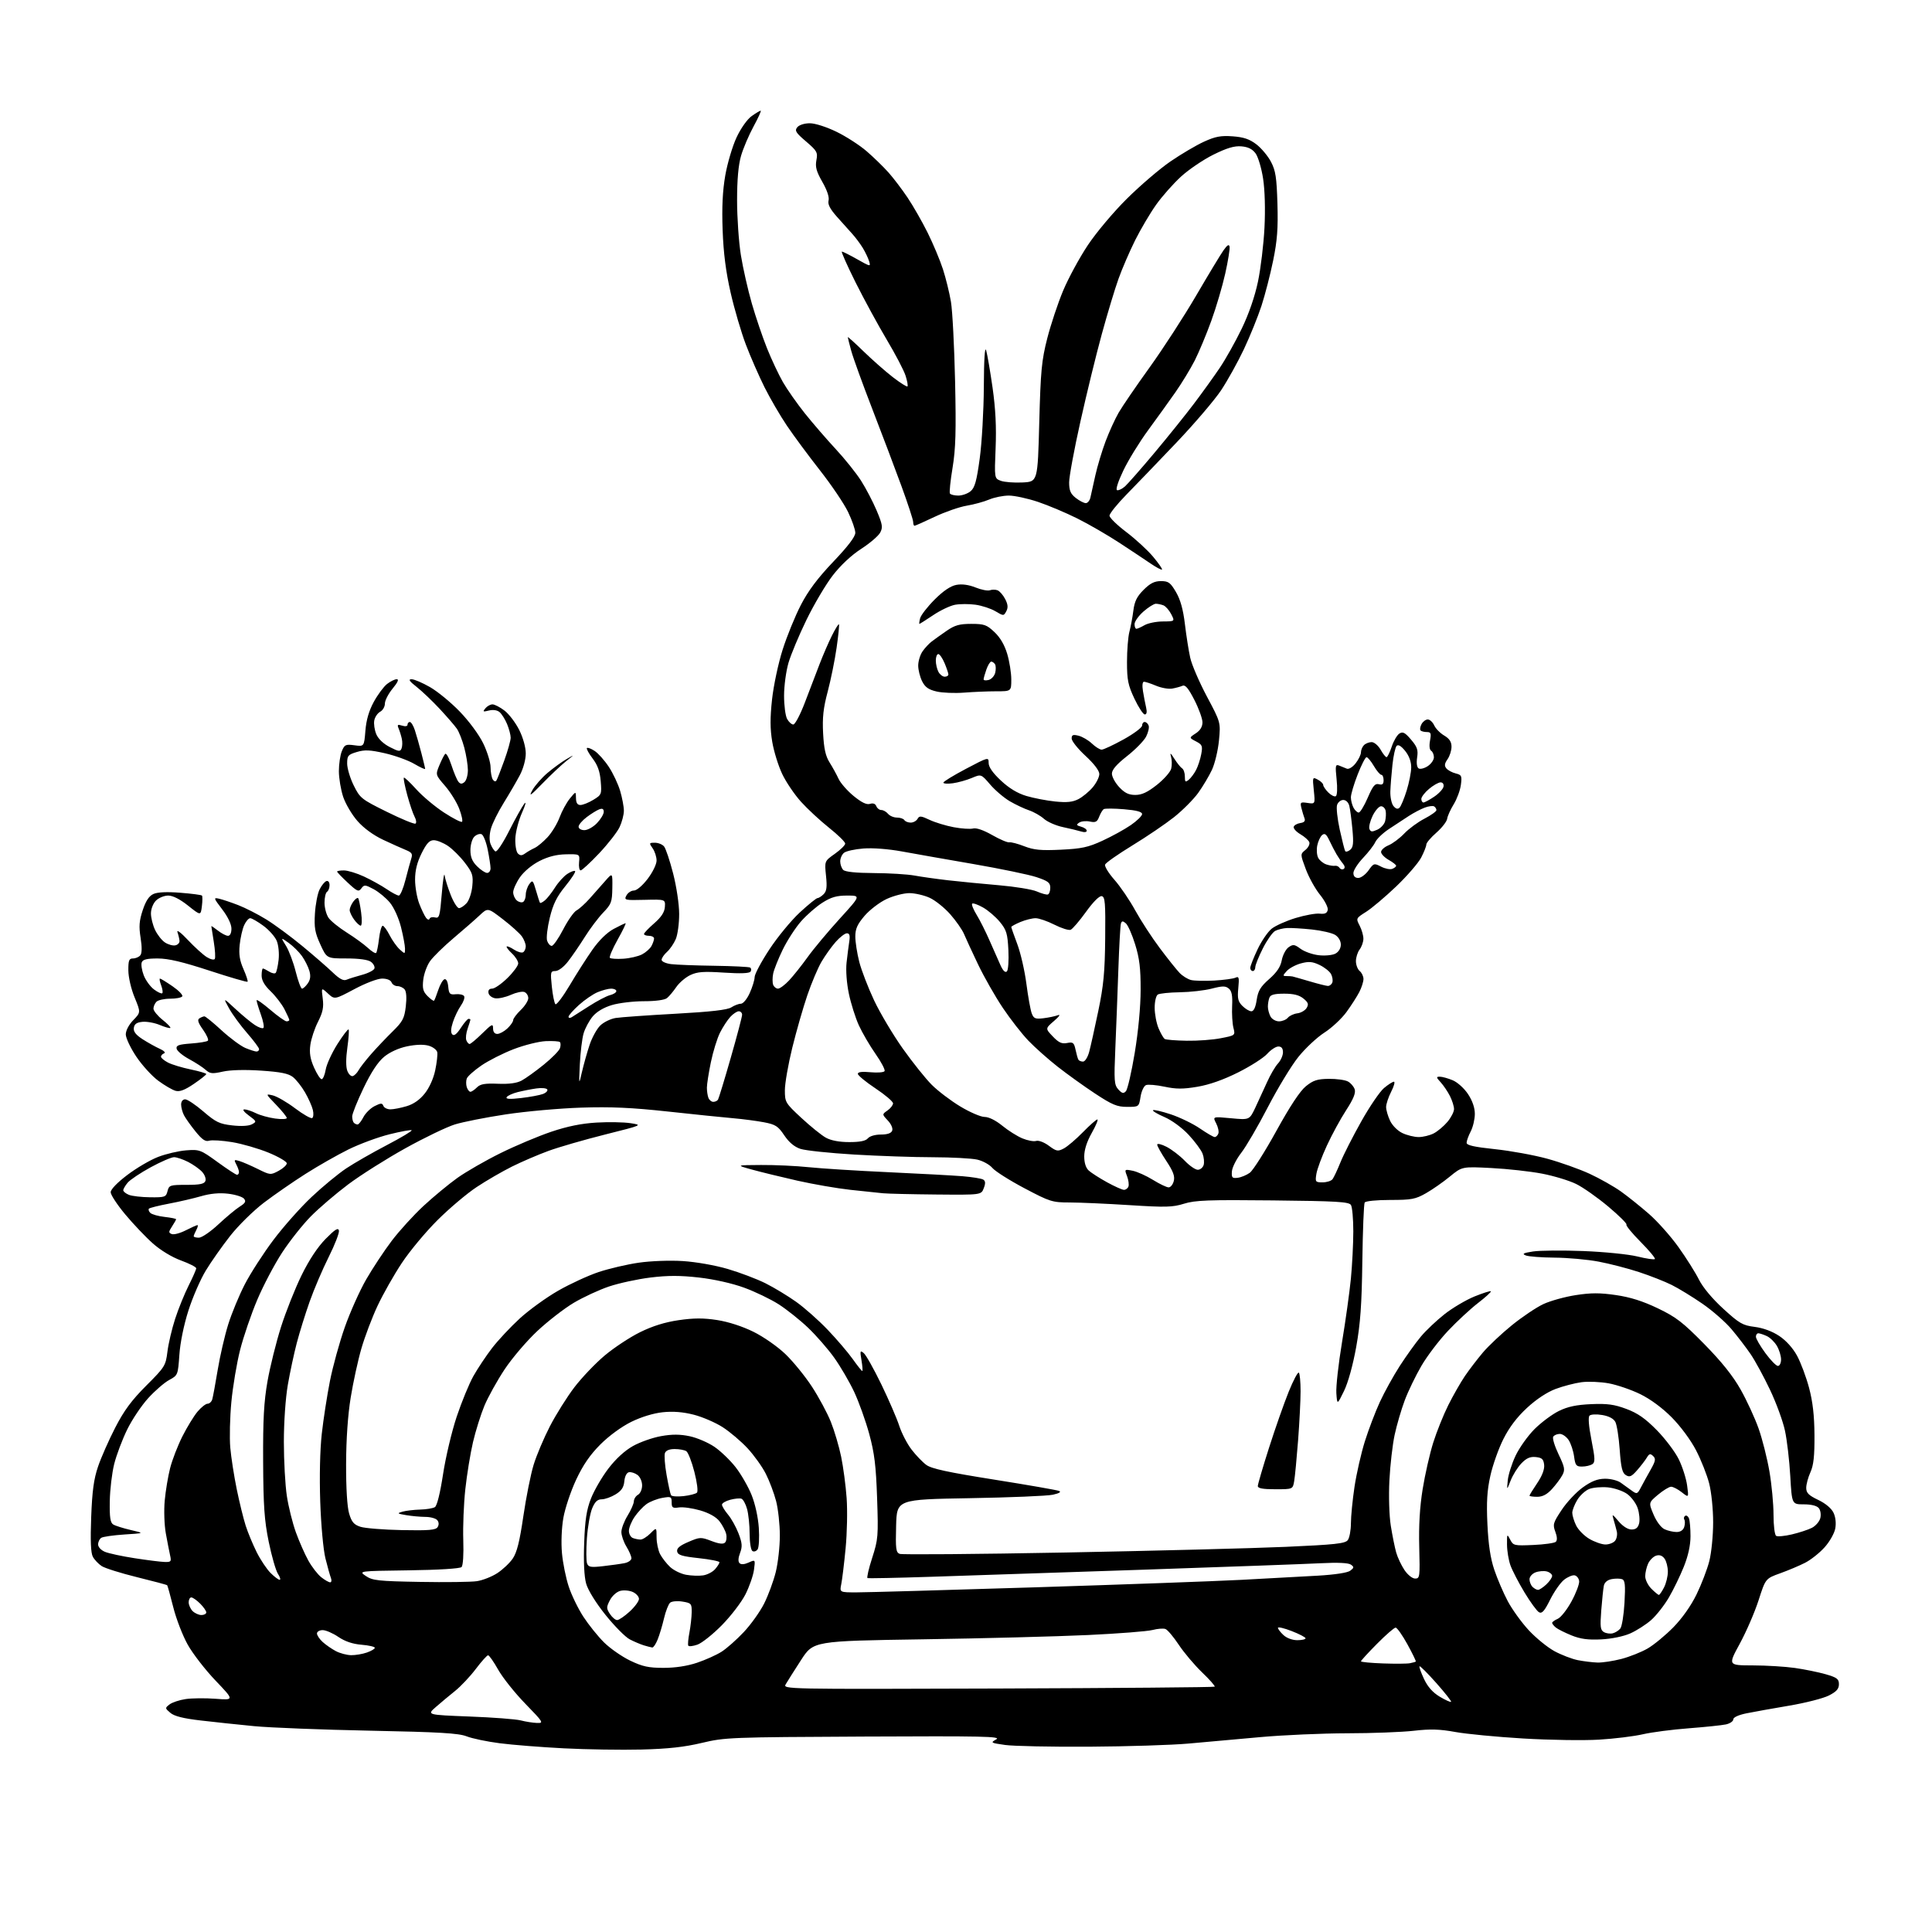 <?xml version="1.0" encoding="UTF-8" standalone="no"?>
<svg 
  version="1.1" 
  xmlns="http://www.w3.org/2000/svg" 
  xmlns:xlink="http://www.w3.org/1999/xlink" 
  xmlns:svg="http://www.w3.org/2000/svg"
  xmlns:rdf="http://www.w3.org/1999/02/22-rdf-syntax-ns#"
  xmlns:cc="http://creativecommons.org/ns#"
  xmlns:dc="http://purl.org/dc/elements/1.1/"
  viewBox="0 0 768 768"
  width="768"
  height="768"
>
<style>svg {background-color: white; }</style>"
<path stroke="none" fill="black" fill-rule="evenodd" d="M255.00,695.47C247.03,695.67 233.15,695.45 224.16,694.99C215.18,694.53 203.70,693.62 198.66,692.97C193.62,692.32 187.70,691.09 185.50,690.22C182.29,688.97 174.71,688.52 147.00,687.97C128.03,687.59 107.33,686.78 101.00,686.17C94.67,685.56 85.10,684.54 79.72,683.91C72.84,683.11 69.27,682.21 67.72,680.88C65.56,679.05 65.55,678.96 67.39,677.54C68.42,676.74 71.30,675.78 73.77,675.41C76.25,675.04 81.62,674.98 85.70,675.29C93.13,675.86 93.13,675.86 85.70,668.08C81.61,663.80 76.62,657.36 74.62,653.77C72.61,650.18 70.02,643.48 68.87,638.87C67.71,634.27 66.63,630.35 66.46,630.16C66.29,629.97 60.89,628.53 54.46,626.95C48.03,625.37 41.71,623.38 40.42,622.54C39.13,621.69 37.54,620.02 36.90,618.82C36.10,617.31 35.89,612.41 36.25,603.07C36.64,592.71 37.28,587.96 38.97,583.00C40.18,579.42 43.26,572.45 45.81,567.50C49.32,560.68 52.32,556.63 58.15,550.80C65.54,543.41 65.87,542.88 66.56,537.30C66.95,534.11 68.33,528.23 69.63,524.23C70.93,520.23 73.35,514.28 75.00,511.00C76.65,507.73 78.00,504.65 78.00,504.16C78.00,503.67 75.28,502.28 71.95,501.06C68.34,499.74 63.84,497.02 60.76,494.28C57.92,491.77 52.99,486.58 49.80,482.76C46.61,478.94 44.00,474.97 44.00,473.94C44.00,472.80 46.59,470.11 50.61,467.07C54.24,464.31 59.75,461.08 62.86,459.89C65.96,458.69 70.97,457.52 74.00,457.28C79.30,456.88 79.76,457.05 86.47,461.93C90.31,464.72 93.79,467.00 94.22,467.00C94.65,467.00 95.00,466.52 95.00,465.93C95.00,465.35 94.51,463.96 93.91,462.84C92.94,461.01 93.06,460.88 95.16,461.52C96.45,461.91 99.75,463.34 102.50,464.70C107.38,467.12 107.58,467.14 110.75,465.43C112.54,464.47 114.00,463.12 114.00,462.44C114.00,461.75 110.74,459.84 106.75,458.20C102.76,456.56 96.26,454.68 92.30,454.02C88.34,453.37 84.22,453.11 83.14,453.45C81.67,453.92 80.35,453.03 77.73,449.79C75.82,447.43 73.75,444.52 73.13,443.32C72.51,442.11 72.00,440.20 72.00,439.07C72.00,437.83 72.65,437.00 73.61,437.00C74.50,437.00 77.76,439.18 80.86,441.85C85.77,446.07 87.25,446.79 92.29,447.36C95.86,447.77 98.86,447.61 100.13,446.93C102.09,445.88 102.05,445.75 98.89,443.42C96.96,441.99 96.24,441.00 97.15,441.00C98.00,441.00 100.04,441.67 101.70,442.50C103.35,443.32 106.79,444.28 109.35,444.63C111.91,444.99 114.00,444.89 114.00,444.42C114.00,443.96 112.09,441.59 109.75,439.16C105.50,434.75 105.50,434.75 108.46,435.44C110.08,435.83 114.07,438.13 117.30,440.57C120.54,443.01 123.60,444.75 124.10,444.44C124.60,444.13 124.72,442.67 124.36,441.19C124.01,439.71 122.61,436.59 121.26,434.25C119.91,431.91 117.74,429.16 116.44,428.14C114.66,426.73 111.55,426.11 103.76,425.59C97.34,425.16 91.59,425.31 88.58,425.98C84.38,426.92 83.47,426.83 81.77,425.30C80.70,424.32 77.73,422.39 75.17,421.01C72.62,419.63 70.38,417.77 70.21,416.87C69.96,415.55 71.04,415.17 75.93,414.81C79.25,414.57 82.27,414.07 82.64,413.69C83.02,413.32 82.14,411.34 80.69,409.30C78.74,406.56 78.37,405.38 79.27,404.81C79.95,404.38 80.84,404.02 81.26,404.02C81.68,404.01 84.75,406.51 88.09,409.59C91.44,412.66 95.69,415.81 97.55,416.59C99.41,417.36 101.40,418.00 101.97,418.00C102.54,418.00 103.00,417.58 103.00,417.06C103.00,416.54 100.86,413.67 98.25,410.68C95.64,407.70 92.41,403.28 91.08,400.88C88.65,396.50 88.65,396.50 93.60,401.08C96.32,403.60 99.79,406.47 101.31,407.46C102.82,408.46 104.36,408.97 104.72,408.61C105.08,408.25 104.62,405.83 103.68,403.23C102.75,400.63 101.99,398.11 102.00,397.63C102.00,397.15 104.43,398.84 107.41,401.38C110.38,403.92 113.31,406.00 113.91,406.00C114.51,406.00 115.00,405.76 115.00,405.46C115.00,405.16 114.14,403.25 113.09,401.21C112.04,399.17 109.56,395.95 107.59,394.05C105.14,391.71 104.00,389.71 104.00,387.80C104.00,386.26 104.23,385.00 104.51,385.00C104.80,385.00 105.90,385.55 106.97,386.21C108.04,386.88 109.21,387.13 109.57,386.76C109.94,386.40 110.46,384.06 110.75,381.57C111.04,379.00 110.71,375.73 110.01,374.01C109.32,372.35 106.92,369.64 104.68,368.00C102.44,366.35 100.09,365.00 99.46,365.00C98.84,365.00 97.76,366.24 97.07,367.75C96.37,369.26 95.57,372.79 95.28,375.58C94.89,379.38 95.27,381.81 96.79,385.25C97.91,387.78 98.63,390.03 98.41,390.26C98.18,390.48 91.36,388.50 83.25,385.84C72.56,382.35 66.91,381.01 62.72,381.01C58.43,381.00 56.78,381.40 56.35,382.54C56.02,383.38 56.37,385.70 57.13,387.68C57.88,389.66 59.73,392.20 61.23,393.33C62.74,394.45 64.21,395.12 64.51,394.82C64.81,394.52 64.60,393.09 64.05,391.64C63.50,390.19 63.29,389.00 63.59,389.00C63.89,389.00 66.14,390.38 68.59,392.06C71.04,393.75 72.78,395.55 72.46,396.06C72.14,396.58 69.97,397.00 67.64,397.00C65.31,397.00 62.86,397.54 62.20,398.20C61.54,398.86 61.00,400.10 61.00,400.95C61.00,401.80 62.61,403.78 64.57,405.35C66.53,406.91 67.95,408.38 67.72,408.61C67.49,408.84 65.62,408.32 63.55,407.46C61.49,406.59 58.38,406.03 56.65,406.19C54.34,406.42 53.42,407.06 53.20,408.59C52.99,410.07 53.99,411.37 56.70,413.12C58.79,414.46 61.85,416.17 63.50,416.91C65.17,417.66 65.94,418.46 65.25,418.71C64.56,418.96 64.00,419.57 64.00,420.06C64.00,420.55 65.26,421.60 66.79,422.39C68.33,423.19 72.38,424.41 75.79,425.12C79.21,425.82 82.00,426.65 82.00,426.95C82.00,427.25 79.77,429.02 77.05,430.87C73.50,433.29 71.45,434.07 69.80,433.62C68.54,433.28 65.43,431.47 62.90,429.60C60.37,427.73 56.43,423.40 54.15,419.98C51.87,416.57 50.00,412.61 50.00,411.18C50.00,409.67 51.23,407.32 52.98,405.52C55.96,402.45 55.96,402.45 53.50,396.47C52.10,393.07 51.04,388.45 51.02,385.75C51.00,381.76 51.30,381.00 52.88,381.00C53.91,381.00 55.21,380.44 55.78,379.75C56.44,378.93 56.48,376.53 55.89,372.80C55.17,368.23 55.34,366.03 56.74,361.80C57.97,358.09 59.25,356.16 61.00,355.37C62.62,354.63 66.37,354.46 71.68,354.88C76.17,355.23 80.05,355.74 80.29,356.01C80.52,356.28 80.51,358.19 80.25,360.25C79.78,364.00 79.78,364.00 74.76,360.00C71.53,357.43 68.71,356.00 66.87,356.00C65.29,356.00 63.10,356.90 62.00,358.00C60.86,359.14 60.00,361.33 60.00,363.10C60.00,364.80 60.74,367.76 61.65,369.67C62.56,371.59 64.33,373.83 65.60,374.66C66.87,375.49 68.71,376.00 69.70,375.79C70.69,375.59 71.44,374.77 71.36,373.96C71.28,373.16 70.91,371.60 70.53,370.50C70.16,369.40 72.02,370.81 74.67,373.64C77.33,376.46 80.70,379.52 82.16,380.44C83.62,381.36 85.07,381.70 85.38,381.20C85.69,380.70 85.51,377.63 84.98,374.39C84.45,371.15 84.01,368.35 84.01,368.18C84.00,368.00 85.19,368.79 86.63,369.93C88.08,371.07 89.88,372.00 90.63,372.00C91.47,372.00 92.00,370.89 92.00,369.14C92.00,367.40 90.58,364.43 88.34,361.50C84.87,356.95 84.81,356.73 87.09,357.25C88.42,357.55 91.82,358.69 94.65,359.78C97.48,360.87 102.53,363.44 105.86,365.50C109.19,367.55 115.65,372.32 120.21,376.09C124.77,379.86 130.20,384.58 132.27,386.57C134.98,389.17 136.54,389.99 137.77,389.45C138.72,389.05 141.50,388.17 143.95,387.51C146.40,386.85 148.60,385.71 148.84,384.99C149.08,384.27 148.45,383.07 147.45,382.34C146.29,381.49 142.74,381.00 137.75,381.00C129.89,381.00 129.89,381.00 127.34,375.42C125.20,370.76 124.85,368.75 125.19,363.17C125.41,359.50 126.24,355.18 127.04,353.57C127.84,351.96 129.06,350.46 129.75,350.24C130.47,350.01 131.00,350.69 131.00,351.86C131.00,352.97 130.55,354.16 130.00,354.50C129.45,354.84 129.00,356.79 129.00,358.84C129.00,360.88 129.73,363.59 130.62,364.87C131.51,366.14 134.77,368.77 137.87,370.72C140.97,372.67 144.73,375.41 146.24,376.81C147.75,378.21 149.22,379.11 149.52,378.81C149.82,378.51 150.34,375.96 150.67,373.14C151.00,370.31 151.66,368.00 152.12,368.00C152.58,368.00 153.82,369.69 154.87,371.75C155.93,373.81 157.74,376.36 158.89,377.40C160.97,379.29 161.00,379.28 161.00,377.11C161.00,375.90 160.28,372.06 159.41,368.57C158.50,364.95 156.61,360.77 155.01,358.83C153.47,356.96 150.55,354.54 148.53,353.46C145.15,351.65 144.76,351.63 143.64,353.15C142.56,354.62 141.99,354.38 138.22,350.86C135.90,348.70 134.00,346.72 134.00,346.46C134.00,346.21 135.24,346.00 136.75,346.01C138.26,346.02 141.84,347.11 144.70,348.44C147.57,349.78 151.61,352.02 153.69,353.43C155.76,354.84 157.94,356.00 158.53,356.00C159.12,356.00 160.31,353.19 161.18,349.75C162.06,346.31 163.10,342.50 163.49,341.28C164.09,339.45 163.71,338.85 161.36,337.90C159.79,337.26 155.71,335.43 152.30,333.83C148.45,332.02 144.59,329.21 142.11,326.38C139.91,323.89 137.35,319.54 136.41,316.74C135.48,313.93 134.72,309.35 134.71,306.57C134.71,303.78 135.23,300.20 135.88,298.62C136.95,296.00 137.39,295.79 140.90,296.26C144.74,296.78 144.74,296.78 145.25,290.50C145.59,286.23 146.65,282.57 148.58,279.02C150.14,276.16 152.51,272.96 153.84,271.91C155.18,270.86 156.92,270.00 157.71,270.00C158.67,270.00 158.12,271.24 156.07,273.73C154.38,275.78 153.00,278.46 153.00,279.69C153.00,280.92 152.16,282.38 151.12,282.93C150.09,283.49 149.03,285.04 148.78,286.39C148.52,287.73 148.88,290.19 149.58,291.86C150.37,293.72 152.43,295.69 154.95,296.97C158.52,298.80 159.11,298.86 159.63,297.51C159.96,296.66 160.01,294.96 159.74,293.73C159.48,292.50 158.91,290.66 158.48,289.63C157.82,288.06 158.03,287.88 159.85,288.45C161.13,288.86 162.00,288.70 162.00,288.07C162.00,287.48 162.42,287.00 162.92,287.00C163.43,287.00 164.33,288.46 164.91,290.25C165.50,292.04 166.66,296.11 167.49,299.30C168.32,302.49 169.00,305.34 169.00,305.64C169.00,305.94 167.04,305.04 164.65,303.64C162.26,302.24 157.02,300.35 153.00,299.43C147.10,298.09 144.97,297.99 141.85,298.93C138.35,299.97 138.00,300.40 138.00,303.52C138.00,305.41 139.17,309.33 140.61,312.23C143.11,317.28 143.66,317.72 153.77,322.71C159.57,325.58 164.69,327.69 165.16,327.40C165.62,327.11 165.47,325.89 164.82,324.69C164.17,323.49 162.85,319.58 161.88,316.02C160.92,312.45 160.31,309.35 160.54,309.13C160.76,308.91 162.97,310.97 165.44,313.72C167.91,316.47 172.89,320.65 176.50,323.00C180.11,325.35 183.34,327.00 183.67,326.66C184.01,326.32 183.50,323.98 182.54,321.46C181.57,318.94 179.06,314.88 176.95,312.44C173.10,308.00 173.10,308.00 174.64,304.25C175.49,302.19 176.53,300.13 176.96,299.69C177.38,299.24 178.51,301.26 179.46,304.19C180.41,307.11 181.66,310.07 182.23,310.76C183.01,311.71 183.60,311.74 184.63,310.89C185.38,310.27 185.99,308.12 185.99,306.13C185.98,304.13 185.34,300.11 184.56,297.19C183.78,294.27 182.46,290.89 181.62,289.69C180.79,288.48 177.71,284.94 174.80,281.80C171.88,278.67 167.75,274.73 165.61,273.05C162.71,270.78 162.20,270.00 163.61,270.01C164.65,270.01 167.95,271.42 170.94,273.14C173.93,274.85 179.26,279.23 182.78,282.88C186.45,286.67 190.43,292.07 192.09,295.50C193.69,298.80 195.01,303.07 195.01,305.00C195.02,306.93 195.42,309.11 195.89,309.86C196.39,310.64 197.00,310.81 197.34,310.25C197.67,309.72 199.08,306.13 200.47,302.27C201.86,298.42 203.00,294.35 203.00,293.25C203.00,292.15 202.35,289.69 201.56,287.79C200.76,285.89 199.42,283.76 198.57,283.06C197.62,282.27 195.99,282.04 194.34,282.45C191.98,283.04 191.81,282.93 192.95,281.56C193.66,280.70 194.93,280.00 195.78,280.00C196.62,280.00 198.77,281.11 200.55,282.47C202.33,283.83 204.96,287.30 206.40,290.17C207.94,293.26 209.00,297.08 209.00,299.53C209.00,301.91 208.02,305.53 206.68,308.08C205.40,310.51 202.52,315.46 200.28,319.08C198.03,322.69 195.72,327.34 195.15,329.41C194.52,331.69 194.46,334.08 195.00,335.49C195.48,336.76 196.34,338.09 196.91,338.44C197.50,338.81 199.85,335.30 202.39,330.29C204.83,325.46 207.55,320.60 208.41,319.50C209.29,318.39 208.89,319.97 207.51,323.06C206.15,326.11 204.95,330.74 204.85,333.34C204.75,335.94 205.21,338.61 205.86,339.26C206.79,340.19 207.45,340.18 208.78,339.23C209.72,338.55 211.40,337.59 212.50,337.09C213.60,336.60 215.90,334.69 217.62,332.85C219.34,331.01 221.50,327.45 222.44,324.93C223.37,322.42 225.21,319.05 226.53,317.43C228.93,314.50 228.93,314.50 228.96,317.25C228.99,319.19 229.52,320.00 230.75,320.00C231.71,319.99 234.02,319.07 235.87,317.94C239.14,315.95 239.22,315.73 238.79,310.51C238.47,306.65 237.57,304.12 235.57,301.51C234.05,299.51 233.03,297.64 233.31,297.35C233.60,297.07 234.98,297.59 236.38,298.51C237.79,299.43 240.31,302.26 241.99,304.80C243.67,307.33 245.71,311.65 246.52,314.39C247.33,317.12 248.00,320.68 248.00,322.28C248.00,323.88 247.23,326.82 246.29,328.80C245.35,330.79 241.69,335.47 238.17,339.21C234.64,342.94 231.33,346.00 230.81,346.00C230.30,346.00 230.01,344.54 230.19,342.75C230.50,339.50 230.50,339.50 225.00,339.60C221.23,339.67 217.91,340.51 214.44,342.27C211.46,343.79 208.28,346.43 206.69,348.72C205.21,350.86 204.00,353.54 204.00,354.68C204.00,355.82 204.66,357.30 205.46,357.96C206.26,358.63 207.38,358.88 207.96,358.53C208.53,358.17 209.00,356.87 209.00,355.63C209.00,354.39 209.63,352.52 210.39,351.47C211.69,349.70 211.88,349.87 213.08,354.03C213.78,356.49 214.49,358.68 214.66,358.89C214.82,359.11 215.70,358.66 216.61,357.91C217.52,357.15 219.33,354.85 220.63,352.79C221.93,350.73 224.13,348.30 225.53,347.39C226.92,346.48 228.31,345.98 228.61,346.28C228.91,346.58 227.16,349.28 224.72,352.28C221.32,356.45 219.87,359.39 218.55,364.79C217.60,368.68 217.12,372.79 217.48,373.93C217.84,375.07 218.67,376.00 219.32,376.00C219.97,375.99 222.02,373.05 223.88,369.46C225.73,365.87 228.12,362.47 229.19,361.90C230.26,361.33 232.61,359.20 234.41,357.18C236.21,355.16 238.99,352.01 240.59,350.19C243.50,346.87 243.50,346.87 243.41,352.98C243.33,358.56 243.02,359.40 239.76,362.79C237.81,364.83 234.51,369.20 232.45,372.50C230.38,375.80 227.37,380.19 225.76,382.25C224.07,384.42 221.96,386.00 220.77,386.00C218.85,386.00 218.76,386.40 219.36,392.21C219.72,395.62 220.36,398.76 220.78,399.18C221.20,399.60 223.74,396.25 226.43,391.73C229.11,387.20 233.20,380.80 235.52,377.50C238.18,373.72 241.31,370.67 243.97,369.25C246.29,368.01 248.41,367.00 248.68,367.00C248.95,367.00 247.52,369.96 245.49,373.58C243.47,377.19 242.10,380.43 242.44,380.77C242.78,381.12 245.18,381.27 247.75,381.11C250.33,380.95 253.68,380.18 255.19,379.40C256.70,378.62 258.40,377.11 258.97,376.06C259.54,375.00 260.00,373.65 260.00,373.07C260.00,372.48 259.10,372.00 258.00,372.00C256.90,372.00 256.00,371.67 256.00,371.28C256.00,370.88 257.82,368.97 260.05,367.03C262.90,364.54 264.16,362.61 264.30,360.50C264.50,357.50 264.50,357.50 256.24,357.70C248.32,357.90 248.02,357.83 249.02,355.95C249.60,354.88 250.93,354.00 251.99,354.00C253.10,354.00 255.41,352.04 257.45,349.36C259.44,346.75 261.00,343.56 261.00,342.08C261.00,340.63 260.30,338.44 259.44,337.22C257.96,335.11 258.01,335.00 260.32,335.00C261.66,335.00 263.30,335.66 263.97,336.47C264.65,337.28 266.27,342.12 267.58,347.22C268.92,352.44 269.97,359.47 269.98,363.28C269.99,367.01 269.39,371.51 268.64,373.28C267.89,375.05 266.31,377.36 265.14,378.40C263.96,379.45 263.00,380.87 263.00,381.55C263.00,382.23 264.69,382.99 266.75,383.25C268.81,383.51 276.54,383.81 283.93,383.91C291.31,384.02 297.73,384.33 298.19,384.62C298.65,384.90 298.73,385.62 298.37,386.21C297.93,386.93 294.43,387.07 287.78,386.63C279.68,386.10 277.21,386.28 274.40,387.61C272.51,388.51 270.00,390.65 268.83,392.37C267.65,394.09 266.00,396.06 265.15,396.75C264.22,397.51 260.61,398.00 255.99,398.00C251.80,398.00 246.07,398.68 243.26,399.52C240.04,400.47 237.21,402.15 235.61,404.05C234.22,405.71 232.59,408.74 231.99,410.78C231.39,412.83 230.73,418.32 230.50,423.00C230.10,431.50 230.10,431.50 231.37,426.00C232.07,422.98 233.42,418.18 234.38,415.33C235.33,412.49 237.21,409.06 238.56,407.71C239.91,406.36 242.70,404.99 244.76,404.66C246.82,404.34 257.50,403.58 268.50,402.98C282.62,402.20 289.15,401.45 290.71,400.44C291.93,399.65 293.64,399.00 294.51,399.00C295.41,399.00 296.94,397.15 298.03,394.75C299.09,392.41 299.97,389.55 299.98,388.39C299.99,387.23 302.63,382.28 305.85,377.39C309.07,372.49 314.50,365.90 317.91,362.74C321.32,359.58 324.51,357.00 324.99,357.00C325.46,357.00 326.55,356.30 327.41,355.45C328.61,354.25 328.82,352.60 328.35,348.10C327.75,342.31 327.75,342.31 331.85,339.41C334.11,337.81 335.97,335.98 335.98,335.34C335.99,334.70 333.10,331.86 329.55,329.04C326.01,326.22 320.99,321.57 318.41,318.71C315.82,315.84 312.45,310.87 310.93,307.65C309.40,304.44 307.62,298.70 306.98,294.90C306.12,289.77 306.10,285.41 306.90,278.03C307.50,272.55 309.38,263.68 311.10,258.29C312.81,252.90 316.07,244.90 318.35,240.50C321.27,234.84 325.04,229.81 331.24,223.30C337.06,217.20 340.00,213.33 340.00,211.80C340.00,210.54 338.70,206.80 337.11,203.50C335.52,200.20 330.51,192.78 325.97,187.00C321.44,181.22 315.52,173.23 312.82,169.23C310.12,165.23 306.11,158.34 303.90,153.92C301.70,149.50 298.37,141.91 296.52,137.05C294.67,132.20 291.93,122.88 290.44,116.36C288.54,108.04 287.59,100.62 287.26,91.50C286.92,82.40 287.24,75.87 288.31,69.72C289.15,64.90 291.17,58.10 292.79,54.63C294.50,50.98 297.03,47.41 298.78,46.16C300.44,44.97 302.07,44.00 302.39,44.00C302.70,44.00 301.43,46.81 299.56,50.25C297.69,53.69 295.45,58.94 294.58,61.93C293.52,65.58 293.00,71.40 293.00,79.69C293.00,86.47 293.68,96.26 294.51,101.43C295.35,106.61 297.31,115.26 298.87,120.67C300.43,126.08 303.16,134.10 304.92,138.50C306.69,142.90 309.52,148.91 311.20,151.85C312.88,154.79 316.83,160.41 319.97,164.35C323.12,168.28 328.62,174.65 332.20,178.50C335.78,182.35 340.31,188.00 342.26,191.05C344.21,194.10 347.01,199.47 348.49,202.97C350.82,208.50 351.00,209.64 349.88,211.73C349.17,213.05 345.77,215.96 342.32,218.19C338.43,220.70 334.14,224.72 331.03,228.75C328.27,232.32 323.58,240.25 320.60,246.37C317.62,252.49 314.39,260.20 313.43,263.50C312.47,266.80 311.68,272.65 311.68,276.50C311.67,280.36 312.21,284.52 312.87,285.75C313.53,286.99 314.65,288.00 315.35,288.00C316.06,288.00 318.13,284.06 319.96,279.25C321.79,274.44 324.41,267.57 325.79,264.00C327.16,260.43 329.37,255.32 330.71,252.65C332.04,249.98 333.30,247.96 333.49,248.16C333.69,248.36 333.27,252.57 332.56,257.51C331.85,262.45 330.25,270.30 329.02,274.94C327.28,281.47 326.87,285.22 327.20,291.52C327.52,297.60 328.17,300.54 329.77,303.09C330.95,304.96 332.56,307.89 333.34,309.58C334.12,311.28 336.82,314.36 339.33,316.42C342.50,319.01 344.50,319.98 345.83,319.55C347.07,319.16 347.97,319.49 348.35,320.47C348.67,321.31 349.57,322.00 350.35,322.00C351.12,322.00 352.32,322.68 353.00,323.50C353.68,324.33 355.29,325.00 356.56,325.00C357.84,325.00 359.16,325.45 359.50,326.00C359.84,326.55 360.97,327.00 362.01,327.00C363.05,327.00 364.27,326.33 364.73,325.52C365.45,324.23 366.08,324.28 369.53,325.91C371.71,326.94 376.03,328.25 379.12,328.83C382.21,329.41 385.68,329.64 386.82,329.34C388.11,329.00 390.98,329.99 394.41,331.95C397.44,333.68 400.51,334.99 401.21,334.84C401.92,334.69 404.62,335.40 407.20,336.41C411.00,337.88 413.79,338.15 421.70,337.77C429.97,337.38 432.56,336.82 438.28,334.18C442.00,332.47 447.07,329.68 449.53,327.98C451.99,326.29 454.00,324.32 454.00,323.60C454.00,322.70 451.76,322.10 446.83,321.69C442.89,321.36 439.26,321.34 438.77,321.64C438.28,321.95 437.45,323.31 436.93,324.68C436.15,326.73 435.51,327.06 433.24,326.58C431.74,326.26 429.82,326.45 429.00,327.00C427.75,327.84 427.87,328.10 429.75,328.62C430.99,328.96 432.00,329.68 432.00,330.23C432.00,330.81 431.05,330.94 429.75,330.53C428.51,330.15 425.25,329.36 422.50,328.78C419.75,328.20 416.38,326.72 415.00,325.50C413.62,324.27 410.96,322.76 409.07,322.12C407.18,321.49 403.73,319.86 401.40,318.50C399.07,317.13 395.56,314.14 393.60,311.85C390.03,307.68 390.03,307.68 386.27,309.27C384.20,310.14 380.81,311.08 378.75,311.36C376.69,311.64 375.00,311.53 375.00,311.11C375.00,310.70 379.05,308.22 384.00,305.61C392.90,300.92 393.00,300.89 393.00,303.30C393.00,304.91 394.63,307.25 397.88,310.29C401.15,313.35 404.48,315.36 408.01,316.41C410.90,317.27 416.05,318.26 419.45,318.61C424.12,319.08 426.39,318.85 428.70,317.66C430.38,316.78 432.94,314.67 434.38,312.96C435.82,311.25 437.00,308.88 437.00,307.69C437.00,306.36 434.89,303.59 431.50,300.46C428.47,297.67 426.00,294.57 426.00,293.58C426.00,292.12 426.52,291.91 428.75,292.46C430.26,292.84 432.65,294.24 434.05,295.57C435.46,296.91 437.20,298.00 437.93,298.00C438.66,298.00 442.57,296.17 446.63,293.93C450.68,291.69 454.00,289.22 454.00,288.43C454.00,287.64 454.46,287.00 455.03,287.00C455.60,287.00 456.31,287.63 456.60,288.41C456.90,289.19 456.44,291.18 455.59,292.83C454.73,294.49 451.32,297.97 448.01,300.57C443.85,303.84 442.00,305.99 442.00,307.54C442.00,308.78 443.31,311.19 444.90,312.89C447.08,315.23 448.68,316.00 451.31,316.00C453.90,316.00 456.16,314.94 459.89,311.99C462.68,309.78 465.24,306.89 465.57,305.56C465.91,304.23 465.88,302.10 465.51,300.82C465.00,299.04 465.31,299.22 466.84,301.64C467.94,303.37 469.32,305.08 469.92,305.45C470.51,305.82 471.00,307.27 471.00,308.68C471.00,310.89 471.21,311.07 472.57,309.95C473.43,309.23 474.74,307.47 475.48,306.04C476.22,304.60 477.14,301.80 477.51,299.80C478.12,296.53 477.92,296.02 475.43,294.72C472.66,293.27 472.66,293.27 475.33,291.52C477.11,290.36 478.00,288.89 478.00,287.13C478.00,285.69 476.55,281.68 474.78,278.23C472.38,273.55 471.18,272.12 470.03,272.62C469.19,272.98 467.34,273.48 465.93,273.73C464.51,273.97 461.64,273.46 459.56,272.59C457.47,271.71 455.30,271.00 454.75,271.00C454.14,271.00 453.98,272.49 454.35,274.75C454.68,276.81 455.25,279.74 455.60,281.25C456.01,283.03 455.83,284.00 455.07,284.00C454.44,284.00 452.58,281.19 450.96,277.75C448.42,272.37 448.00,270.33 448.00,263.12C448.00,258.50 448.43,253.10 448.96,251.12C449.49,249.13 450.20,245.35 450.53,242.72C450.99,239.05 451.94,237.12 454.60,234.47C457.21,231.86 458.92,231.00 461.49,231.00C464.48,231.00 465.24,231.56 467.47,235.35C469.24,238.39 470.32,242.26 471.02,248.10C471.57,252.72 472.52,258.75 473.14,261.50C473.75,264.25 476.72,271.15 479.74,276.83C485.24,287.16 485.24,287.16 484.56,294.33C484.18,298.27 482.93,303.52 481.78,306.00C480.62,308.48 478.15,312.62 476.29,315.21C474.42,317.79 470.11,322.12 466.70,324.83C463.29,327.53 455.84,332.59 450.14,336.07C444.45,339.55 439.56,342.97 439.29,343.68C439.02,344.39 440.69,347.11 443.00,349.73C445.32,352.35 449.04,357.82 451.27,361.89C453.50,365.95 457.90,372.70 461.04,376.89C464.17,381.07 467.71,385.51 468.90,386.74C470.08,387.97 472.13,389.24 473.44,389.57C474.75,389.90 478.90,390.00 482.66,389.79C486.42,389.57 490.22,389.06 491.11,388.65C492.50,388.00 492.65,388.56 492.24,392.83C491.85,396.91 492.13,398.13 493.88,399.88C495.05,401.05 496.65,402.00 497.44,402.00C498.38,402.00 499.11,400.43 499.55,397.48C500.10,393.83 501.06,392.24 504.53,389.18C507.59,386.49 509.04,384.31 509.53,381.67C509.92,379.63 511.14,377.32 512.24,376.54C514.02,375.30 514.58,375.37 517.02,377.18C518.55,378.30 521.80,379.45 524.25,379.72C526.72,380.00 529.67,379.71 530.85,379.08C532.15,378.38 533.00,376.96 533.00,375.49C533.00,374.04 532.08,372.47 530.75,371.64C529.51,370.87 525.35,369.90 521.50,369.49C517.65,369.09 513.21,368.82 511.64,368.90C510.07,368.98 507.93,369.50 506.88,370.06C505.84,370.62 503.64,373.75 502.00,377.01C500.35,380.27 499.00,383.63 499.00,384.47C499.00,385.31 498.55,386.00 498.00,386.00C497.45,386.00 497.00,385.44 497.00,384.75C497.00,384.06 498.30,380.76 499.88,377.42C501.46,374.07 504.01,370.35 505.54,369.15C507.07,367.95 511.34,366.04 515.03,364.92C518.72,363.80 523.02,363.02 524.59,363.19C526.67,363.42 527.53,363.02 527.80,361.70C528.00,360.72 526.62,358.02 524.74,355.70C522.85,353.39 520.31,348.81 519.08,345.52C516.85,339.54 516.85,339.54 518.93,337.86C520.07,336.93 520.76,335.55 520.47,334.78C520.18,334.02 518.58,332.59 516.91,331.61C515.25,330.63 514.06,329.30 514.27,328.66C514.48,328.02 515.67,327.35 516.90,327.17C518.44,326.95 518.97,326.36 518.57,325.33C518.25,324.50 517.70,322.67 517.35,321.27C516.76,318.91 516.93,318.76 519.77,319.18C522.82,319.63 522.82,319.63 522.26,314.20C521.71,308.88 521.74,308.79 523.85,309.92C525.03,310.55 526.00,311.50 526.00,312.04C526.00,312.57 526.92,313.92 528.04,315.04C529.16,316.16 530.50,316.81 531.02,316.49C531.56,316.16 531.69,313.30 531.32,309.79C530.75,304.34 530.86,303.74 532.34,304.33C533.25,304.70 534.62,305.25 535.38,305.56C536.16,305.88 537.68,304.96 538.88,303.43C540.05,301.94 541.00,299.98 541.00,299.07C541.00,298.15 541.54,296.86 542.20,296.20C542.86,295.54 544.23,295.00 545.25,295.00C546.26,295.00 547.86,296.35 548.80,297.99C549.73,299.64 550.80,300.99 551.17,300.99C551.53,301.00 552.46,299.12 553.23,296.82C553.99,294.52 555.37,292.17 556.29,291.59C557.64,290.74 558.53,291.20 560.92,294.02C563.38,296.91 563.79,298.11 563.33,301.12C563.00,303.34 563.23,305.02 563.94,305.46C564.57,305.85 566.19,305.45 567.54,304.56C568.89,303.68 570.00,302.09 570.00,301.04C570.00,299.98 569.51,298.81 568.91,298.44C568.25,298.04 568.07,296.43 568.46,294.39C568.99,291.51 568.81,291.00 567.21,291.00C566.18,291.00 565.05,290.72 564.70,290.37C564.35,290.02 564.52,288.90 565.07,287.87C565.62,286.84 566.74,286.00 567.56,286.00C568.37,286.00 569.52,287.05 570.11,288.33C570.69,289.62 572.48,291.44 574.09,292.39C576.17,293.62 577.00,294.89 577.00,296.83C577.00,298.33 576.29,300.57 575.41,301.82C574.21,303.53 574.10,304.42 574.95,305.44C575.57,306.19 577.24,307.10 578.67,307.45C581.02,308.04 581.20,308.45 580.72,312.02C580.43,314.18 579.15,317.63 577.88,319.70C576.60,321.77 575.43,324.37 575.27,325.48C575.11,326.59 573.18,329.07 570.98,331.00C568.77,332.93 566.98,335.05 566.98,335.72C566.99,336.39 566.07,338.72 564.94,340.90C563.80,343.07 559.33,348.24 555.01,352.37C550.68,356.50 545.30,361.05 543.06,362.46C539.00,365.03 538.98,365.06 540.49,367.97C541.32,369.58 541.99,371.94 541.97,373.20C541.95,374.47 541.28,376.37 540.47,377.44C539.66,378.51 539.00,380.59 539.00,382.07C539.00,383.55 539.68,385.32 540.50,386.00C541.33,386.68 542.00,388.11 542.00,389.17C542.00,390.23 541.27,392.54 540.37,394.30C539.47,396.06 537.17,399.66 535.25,402.29C533.33,404.93 529.37,408.62 526.45,410.49C523.53,412.36 518.87,416.72 516.09,420.19C513.31,423.66 507.87,432.64 503.98,440.14C500.10,447.64 495.34,455.80 493.41,458.27C491.49,460.75 489.82,464.06 489.70,465.64C489.52,468.15 489.81,468.46 492.00,468.19C493.38,468.02 495.54,467.12 496.82,466.19C498.09,465.26 502.84,457.79 507.36,449.58C512.79,439.73 516.78,433.68 519.12,431.79C522.02,429.44 523.65,428.92 528.20,428.86C531.25,428.83 534.68,429.29 535.81,429.90C536.94,430.50 538.16,431.92 538.52,433.05C538.97,434.50 537.97,436.94 535.13,441.30C532.91,444.71 529.46,451.04 527.47,455.36C525.47,459.68 523.59,464.74 523.29,466.61C522.77,469.83 522.89,470.00 525.75,470.00C527.40,470.00 529.18,469.44 529.70,468.75C530.22,468.06 531.65,465.03 532.87,462.00C534.09,458.98 537.81,451.68 541.13,445.78C544.44,439.87 548.51,433.91 550.16,432.52C551.80,431.14 553.58,430.00 554.10,430.00C554.62,430.00 554.13,431.78 553.02,433.96C551.91,436.14 551.00,438.88 551.00,440.06C551.00,441.24 551.71,443.69 552.58,445.52C553.48,447.42 555.58,449.52 557.48,450.42C559.31,451.29 562.22,452.00 563.95,452.00C565.68,452.00 568.37,451.34 569.93,450.54C571.49,449.73 573.94,447.67 575.38,445.96C576.82,444.25 578.00,441.96 578.00,440.87C578.00,439.79 577.27,437.46 576.38,435.70C575.49,433.94 573.84,431.49 572.71,430.25C570.89,428.27 570.85,428.00 572.36,428.00C573.30,428.00 575.59,428.64 577.47,429.42C579.38,430.22 582.05,432.63 583.57,434.93C585.31,437.56 586.27,440.36 586.27,442.79C586.27,444.87 585.54,448.00 584.64,449.74C583.74,451.48 583.00,453.52 583.00,454.27C583.00,455.27 585.99,455.94 594.25,456.81C600.44,457.46 609.77,459.16 615.00,460.59C620.23,462.02 627.81,464.72 631.86,466.58C635.91,468.45 641.54,471.63 644.36,473.64C647.19,475.66 652.22,479.70 655.55,482.61C658.88,485.52 664.12,491.41 667.19,495.70C670.26,499.99 673.93,505.81 675.34,508.63C676.93,511.79 680.65,516.25 685.05,520.27C691.45,526.12 692.75,526.86 697.52,527.46C700.87,527.88 704.48,529.21 707.25,531.05C709.98,532.85 712.69,535.86 714.35,538.91C715.83,541.63 717.98,547.37 719.13,551.68C720.60,557.21 721.23,562.72 721.28,570.50C721.33,578.77 720.94,582.42 719.68,585.22C718.75,587.26 718.00,590.07 718.00,591.45C718.00,593.46 718.95,594.41 722.75,596.23C725.68,597.63 728.02,599.59 728.85,601.34C729.68,603.09 729.94,605.50 729.54,607.64C729.18,609.56 727.26,612.93 725.26,615.13C723.27,617.34 719.81,620.08 717.57,621.22C715.33,622.37 710.87,624.25 707.67,625.40C701.83,627.50 701.83,627.50 699.06,636.14C697.53,640.89 694.17,648.65 691.59,653.39C686.90,662.00 686.90,662.00 696.70,662.02C702.09,662.03 709.65,662.49 713.50,663.04C717.35,663.59 722.86,664.71 725.75,665.54C730.24,666.84 731.00,667.41 731.00,669.51C731.00,671.36 730.02,672.46 727.01,673.99C724.82,675.11 717.73,676.93 711.26,678.02C704.79,679.11 697.14,680.49 694.25,681.07C691.04,681.73 689.00,682.67 689.00,683.49C689.00,684.23 687.69,685.13 686.09,685.48C684.48,685.83 677.84,686.52 671.34,687.02C664.83,687.51 656.62,688.58 653.10,689.39C649.58,690.21 641.70,691.18 635.60,691.54C629.49,691.91 615.95,691.70 605.50,691.08C595.05,690.46 582.90,689.29 578.50,688.49C572.31,687.36 568.57,687.25 562.00,688.01C557.33,688.54 545.40,689.00 535.50,689.01C525.60,689.03 510.07,689.71 501.00,690.53C491.93,691.34 479.10,692.50 472.50,693.09C465.90,693.69 448.12,694.25 433.00,694.34C417.88,694.43 402.82,694.12 399.53,693.65C393.79,692.83 393.66,692.75 396.03,691.42C398.15,690.24 390.69,690.08 343.50,690.31C290.29,690.56 288.19,690.64 279.00,692.83C272.08,694.48 265.57,695.20 255.00,695.47zM213.42,684.90C216.23,685.00 216.05,684.69 208.82,677.25C204.67,672.99 199.83,666.91 198.05,663.75C196.27,660.59 194.46,658.00 194.02,658.00C193.59,658.00 191.40,660.44 189.15,663.42C186.90,666.40 183.19,670.34 180.91,672.17C178.62,674.00 175.16,676.89 173.22,678.59C169.68,681.68 169.68,681.68 186.59,682.34C195.89,682.69 205.07,683.39 207.00,683.89C208.93,684.39 211.82,684.84 213.42,684.90zM576.83,676.50C577.05,676.28 574.41,672.92 570.96,669.04C567.51,665.15 564.51,662.16 564.29,662.38C564.07,662.60 564.86,664.86 566.06,667.40C567.54,670.55 569.54,672.80 572.33,674.47C574.58,675.81 576.61,676.73 576.83,676.50zM396.80,671.21C443.89,671.05 482.61,670.72 482.85,670.48C483.10,670.23 480.84,667.66 477.82,664.77C474.81,661.87 470.65,656.94 468.58,653.82C466.51,650.70 464.13,647.88 463.30,647.56C462.47,647.24 460.15,647.42 458.14,647.95C456.14,648.48 444.60,649.38 432.50,649.95C420.40,650.52 390.89,651.29 366.91,651.65C323.33,652.32 323.33,652.32 318.42,659.91C315.72,664.08 312.99,668.40 312.35,669.50C311.20,671.49 311.44,671.50 396.80,671.21zM263.78,663.00C268.46,663.00 273.22,662.27 277.11,660.96C280.44,659.84 284.81,657.88 286.83,656.59C288.85,655.31 292.82,651.80 295.65,648.79C298.49,645.78 302.14,640.66 303.77,637.41C305.40,634.16 307.47,628.55 308.37,624.94C309.27,621.33 310.00,614.78 310.00,610.40C310.00,606.01 309.33,599.84 308.51,596.69C307.69,593.54 305.85,588.66 304.42,585.85C303.00,583.04 299.73,578.48 297.17,575.72C294.60,572.95 290.15,569.18 287.28,567.33C284.40,565.48 279.23,563.25 275.79,562.37C271.54,561.28 267.60,560.96 263.52,561.38C259.82,561.76 254.99,563.23 251.00,565.18C247.14,567.07 242.15,570.71 238.70,574.15C234.56,578.29 231.79,582.31 229.02,588.22C226.89,592.77 224.60,599.61 223.94,603.40C223.24,607.45 223.01,613.25 223.39,617.40C223.74,621.31 224.95,627.29 226.08,630.69C227.20,634.10 229.83,639.50 231.91,642.69C234.00,645.89 237.68,650.47 240.10,652.87C242.52,655.27 247.20,658.53 250.50,660.12C255.42,662.48 257.81,663.00 263.78,663.00zM560.50,661.15C561.60,660.93 562.63,660.64 562.80,660.50C562.96,660.35 561.46,657.26 559.46,653.62C557.45,649.98 555.35,647.00 554.78,647.00C554.22,647.00 550.88,649.90 547.38,653.44C543.87,656.98 541.00,660.11 541.00,660.40C541.00,660.69 544.94,661.07 549.75,661.24C554.56,661.41 559.40,661.38 560.50,661.15zM635.04,660.89C636.99,660.95 641.26,660.30 644.54,659.45C647.82,658.59 652.52,656.72 655.00,655.28C657.48,653.83 662.05,650.06 665.17,646.89C668.67,643.32 672.19,638.34 674.40,633.81C676.36,629.79 678.65,623.82 679.48,620.54C680.32,617.26 681.00,610.35 681.00,605.18C681.00,599.86 680.31,593.13 679.41,589.64C678.54,586.26 676.20,580.35 674.20,576.50C672.09,572.43 668.04,566.96 664.53,563.42C660.80,559.66 656.03,556.14 652.00,554.18C648.42,552.43 642.80,550.51 639.50,549.90C636.21,549.30 631.33,549.10 628.67,549.45C626.01,549.80 621.38,551.01 618.38,552.13C614.97,553.41 610.71,556.22 606.99,559.67C602.99,563.37 599.93,567.42 597.60,572.08C595.69,575.88 593.37,582.43 592.44,586.64C591.14,592.47 590.86,597.03 591.27,605.89C591.65,614.00 592.47,619.46 594.00,624.00C595.20,627.58 597.60,633.18 599.34,636.46C601.08,639.74 604.83,644.94 607.67,648.01C610.51,651.08 615.11,654.83 617.89,656.35C620.67,657.86 624.87,659.47 627.22,659.94C629.58,660.40 633.09,660.83 635.04,660.89zM139.60,657.96C141.31,657.98 144.12,657.51 145.85,656.90C147.58,656.30 149.00,655.45 149.00,655.03C149.00,654.60 146.62,654.05 143.72,653.81C140.17,653.52 137.14,652.49 134.49,650.69C132.31,649.21 129.52,648.00 128.27,648.00C127.02,648.00 126.00,648.60 126.00,649.33C126.00,650.05 127.01,651.58 128.25,652.70C129.49,653.83 131.85,655.47 133.50,656.34C135.15,657.21 137.90,657.94 139.60,657.96zM259.30,654.91C258.86,654.87 257.37,654.48 255.99,654.07C254.61,653.65 252.07,652.57 250.33,651.67C248.59,650.77 244.26,646.39 240.69,641.94C236.81,637.09 233.73,632.11 233.00,629.50C232.22,626.73 231.94,620.88 232.22,613.33C232.55,604.14 233.16,600.20 234.92,595.68C236.18,592.47 239.29,587.11 241.85,583.76C244.81,579.89 248.37,576.63 251.63,574.81C254.45,573.23 259.49,571.46 262.82,570.88C267.20,570.10 270.35,570.12 274.19,570.93C277.11,571.55 281.52,573.45 284.00,575.14C286.48,576.83 290.26,580.47 292.41,583.22C294.56,585.97 297.41,590.93 298.75,594.23C300.19,597.79 301.36,603.12 301.64,607.36C301.90,611.29 301.69,615.12 301.17,615.88C300.65,616.64 299.72,616.95 299.11,616.57C298.49,616.19 298.00,613.15 297.99,609.69C297.99,606.29 297.53,601.86 296.97,599.85C296.42,597.84 295.41,596.00 294.73,595.76C294.05,595.51 292.04,595.71 290.25,596.19C288.46,596.67 287.00,597.54 287.00,598.13C287.00,598.73 288.08,600.50 289.40,602.07C290.72,603.64 292.60,607.01 293.58,609.57C295.04,613.40 295.15,614.76 294.19,617.32C293.43,619.31 293.36,620.76 293.98,621.38C294.60,622.00 295.90,621.91 297.61,621.13C300.27,619.92 300.27,619.92 299.72,624.02C299.42,626.28 297.90,630.66 296.34,633.76C294.78,636.86 290.56,642.37 286.97,646.02C283.38,649.67 279.00,653.15 277.24,653.77C275.48,654.38 273.85,654.57 273.61,654.18C273.37,653.80 273.57,651.46 274.05,648.99C274.52,646.52 274.93,642.87 274.96,640.88C275.00,637.47 274.78,637.23 271.31,636.66C269.29,636.33 267.08,636.52 266.40,637.08C265.73,637.64 264.63,640.44 263.96,643.30C263.29,646.16 262.15,649.96 261.42,651.75C260.70,653.54 259.74,654.96 259.30,654.91zM515.69,652.00C517.51,652.00 518.99,651.66 518.98,651.25C518.97,650.84 516.50,649.55 513.48,648.38C510.47,647.21 508.00,646.63 508.00,647.09C508.00,647.55 508.98,648.84 510.19,649.96C511.48,651.16 513.74,652.00 515.69,652.00zM636.50,651.68C631.26,651.94 628.29,651.54 624.69,650.09C622.05,649.02 619.24,647.61 618.44,646.95C617.65,646.29 617.00,645.47 617.00,645.11C617.00,644.76 618.01,644.03 619.25,643.49C620.49,642.94 622.96,639.80 624.74,636.50C626.53,633.20 627.88,629.60 627.74,628.51C627.61,627.42 626.79,626.39 625.93,626.22C625.07,626.06 623.19,626.85 621.75,627.98C620.31,629.11 617.82,632.67 616.21,635.89C613.94,640.45 612.95,641.55 611.77,640.89C610.94,640.43 608.34,636.88 606.01,633.01C603.67,629.14 601.16,624.29 600.42,622.24C599.69,620.18 599.07,616.48 599.06,614.00C599.03,609.72 599.09,609.62 600.31,612.00C601.54,614.40 601.90,614.49 609.54,614.15C613.92,613.96 617.93,613.39 618.46,612.89C619.08,612.30 619.01,610.86 618.26,608.88C617.19,606.03 617.39,605.32 620.80,600.20C622.83,597.13 626.62,593.10 629.21,591.25C632.62,588.80 635.02,587.86 637.95,587.82C640.17,587.79 643.01,588.49 644.25,589.38C645.49,590.26 647.47,591.69 648.65,592.55C650.68,594.02 650.88,593.95 652.27,591.31C653.08,589.76 654.81,586.61 656.12,584.30C658.11,580.78 658.28,579.88 657.14,578.80C656.03,577.73 655.59,577.84 654.65,579.41C654.02,580.47 652.29,582.72 650.81,584.41C648.58,586.97 647.80,587.31 646.31,586.39C644.87,585.52 644.37,583.45 643.86,576.28C643.51,571.33 642.72,566.35 642.12,565.23C641.42,563.92 639.55,562.93 636.92,562.49C634.63,562.10 632.39,562.21 631.86,562.74C631.26,563.34 631.55,566.92 632.63,572.43C634.10,579.94 634.15,581.29 632.92,582.07C632.14,582.56 630.32,582.98 628.88,582.98C626.58,583.00 626.20,582.52 625.72,578.96C625.42,576.74 624.45,573.82 623.57,572.46C622.68,571.11 621.09,570.00 620.04,570.00C618.98,570.00 617.81,570.50 617.43,571.11C617.05,571.73 618.00,574.87 619.55,578.10C622.02,583.27 622.20,584.26 621.06,586.39C620.34,587.73 618.49,590.21 616.94,591.91C614.96,594.07 613.20,595.00 611.06,595.00C609.38,595.00 608.00,594.80 608.00,594.55C608.00,594.30 609.38,592.06 611.07,589.56C613.08,586.57 614.02,584.06 613.82,582.26C613.56,580.01 612.94,579.45 610.48,579.20C608.24,578.98 606.77,579.63 604.76,581.73C603.27,583.29 601.36,586.35 600.51,588.53C598.97,592.50 598.97,592.50 599.36,588.44C599.58,586.21 600.98,581.80 602.47,578.65C603.97,575.49 607.36,570.73 610.01,568.08C612.67,565.43 617.01,562.19 619.67,560.89C623.21,559.15 626.63,558.43 632.50,558.17C638.93,557.90 641.68,558.27 646.50,560.07C651.01,561.75 654.02,563.85 658.61,568.52C661.97,571.94 665.91,577.16 667.35,580.12C668.80,583.08 670.28,587.73 670.65,590.45C671.33,595.40 671.33,595.40 668.53,593.20C666.99,591.99 665.09,591.00 664.30,591.00C663.51,591.00 661.17,592.43 659.09,594.17C655.32,597.34 655.32,597.34 657.32,602.08C658.50,604.87 660.31,607.27 661.71,607.91C663.02,608.51 665.17,609.00 666.48,609.00C667.98,609.00 669.10,608.26 669.50,607.01C669.84,605.91 669.87,604.59 669.55,604.08C669.23,603.56 669.38,602.88 669.88,602.57C670.38,602.26 671.06,602.72 671.40,603.59C671.73,604.45 672.00,607.64 672.00,610.66C672.00,614.27 671.09,618.43 669.35,622.78C667.89,626.42 665.21,631.95 663.38,635.07C661.55,638.19 658.38,642.22 656.33,644.02C654.28,645.82 650.55,648.20 648.05,649.31C645.36,650.50 640.64,651.47 636.50,651.68zM641.11,649.26C642.11,649.00 643.46,648.16 644.09,647.39C644.73,646.62 645.48,642.01 645.76,637.15C646.16,630.04 645.98,628.21 644.82,627.76C644.02,627.46 642.16,627.44 640.68,627.72C638.96,628.05 637.82,629.01 637.55,630.37C637.31,631.54 636.85,635.96 636.52,640.18C636.02,646.73 636.18,648.00 637.61,648.80C638.53,649.32 640.11,649.52 641.11,649.26zM245.33,644.00C246.03,644.00 248.27,642.48 250.30,640.62C252.34,638.75 254.00,636.49 254.00,635.59C254.00,634.69 252.91,633.46 251.57,632.85C250.24,632.24 248.00,632.03 246.59,632.39C245.15,632.75 243.35,634.36 242.45,636.09C241.01,638.88 241.01,639.36 242.46,641.58C243.33,642.91 244.62,644.00 245.33,644.00zM80.07,642.00C81.13,642.00 82.00,641.53 82.00,640.95C82.00,640.38 80.90,638.80 79.55,637.45C78.20,636.10 76.62,635.00 76.05,635.00C75.47,635.00 75.00,635.87 75.00,636.93C75.00,637.99 75.71,639.56 76.57,640.43C77.44,641.29 79.01,642.00 80.07,642.00zM659.43,634.00C659.71,634.00 660.64,632.67 661.47,631.05C662.31,629.43 663.00,626.59 663.00,624.74C663.00,622.89 662.40,620.57 661.67,619.57C660.79,618.36 659.67,617.97 658.33,618.40C657.21,618.75 655.79,620.18 655.15,621.57C654.52,622.96 654.00,625.22 654.00,626.59C654.00,627.97 655.10,630.20 656.45,631.55C657.80,632.90 659.14,634.00 659.43,634.00zM340.62,632.99C344.41,632.99 376.07,632.09 411.00,631.00C445.93,629.90 483.05,628.56 493.50,628.01C503.95,627.46 517.57,626.72 523.76,626.36C530.67,625.96 535.69,625.19 536.76,624.37C538.29,623.20 538.32,622.91 537.00,621.96C536.03,621.26 531.79,621.06 525.00,621.41C519.23,621.71 487.50,622.86 454.50,623.98C421.50,625.09 383.48,626.36 370.00,626.80C356.52,627.24 345.21,627.47 344.85,627.31C344.50,627.14 345.33,623.52 346.71,619.26C349.08,611.92 349.18,610.64 348.66,595.50C348.22,582.62 347.61,577.65 345.53,570.00C344.10,564.77 341.40,557.24 339.52,553.24C337.63,549.25 334.08,543.16 331.61,539.71C329.15,536.26 324.48,530.91 321.25,527.82C318.02,524.74 312.75,520.54 309.54,518.48C306.34,516.43 300.15,513.46 295.80,511.87C291.06,510.14 283.86,508.52 277.86,507.84C270.35,506.99 265.51,506.99 258.54,507.84C253.42,508.47 246.01,510.08 242.06,511.41C238.11,512.75 231.83,515.66 228.09,517.88C224.35,520.10 217.85,525.13 213.64,529.06C209.43,532.99 203.56,539.87 200.59,544.35C197.62,548.83 194.02,555.33 192.57,558.78C191.13,562.24 189.08,568.76 188.02,573.28C186.97,577.80 185.59,586.23 184.97,592.00C184.34,597.77 183.98,606.87 184.16,612.21C184.35,617.94 184.07,622.33 183.47,622.93C182.86,623.54 174.37,624.07 162.47,624.23C142.50,624.50 142.50,624.50 145.45,626.50C148.09,628.29 150.38,628.54 166.91,628.83C177.09,629.02 187.29,628.88 189.57,628.54C191.86,628.20 195.49,626.77 197.65,625.37C199.81,623.97 202.59,621.36 203.82,619.56C205.48,617.13 206.56,612.83 208.04,602.70C209.14,595.22 210.97,586.04 212.12,582.30C213.26,578.56 216.17,571.67 218.58,567.00C220.99,562.33 225.37,555.35 228.30,551.50C231.24,547.65 236.66,541.96 240.35,538.86C244.04,535.75 250.36,531.58 254.39,529.59C259.37,527.13 264.30,525.59 269.77,524.79C275.82,523.91 279.64,523.90 285.08,524.74C289.53,525.43 295.12,527.24 299.51,529.41C303.52,531.39 309.14,535.31 312.24,538.30C315.30,541.24 320.04,547.06 322.76,551.23C325.49,555.41 328.87,561.70 330.28,565.22C331.69,568.74 333.53,574.97 334.37,579.06C335.21,583.15 336.20,590.55 336.55,595.50C336.91,600.45 336.73,609.45 336.14,615.50C335.56,621.55 334.78,627.96 334.41,629.75C333.75,633.00 333.75,633.00 340.62,632.99zM611.39,632.00C611.93,632.00 613.41,631.02 614.69,629.83C615.96,628.63 617.00,627.11 617.00,626.44C617.00,625.78 616.05,624.99 614.89,624.68C613.73,624.38 611.71,624.54 610.39,625.04C609.08,625.54 608.00,626.77 608.00,627.78C608.00,628.78 608.54,630.14 609.20,630.80C609.86,631.46 610.84,632.00 611.39,632.00zM131.24,629.00C131.78,629.00 131.91,628.21 131.54,627.25C131.17,626.29 130.19,622.80 129.37,619.50C128.52,616.11 127.62,606.31 127.30,596.98C126.96,586.98 127.20,576.31 127.91,569.98C128.55,564.21 130.01,554.77 131.15,549.00C132.29,543.23 134.94,533.61 137.05,527.62C139.15,521.64 142.98,513.09 145.55,508.62C148.12,504.16 152.70,497.23 155.73,493.23C158.76,489.24 164.44,483.00 168.37,479.36C172.29,475.73 178.34,470.73 181.80,468.25C185.27,465.78 192.99,461.34 198.96,458.39C204.94,455.43 214.03,451.61 219.16,449.88C225.61,447.71 231.17,446.59 237.13,446.24C241.87,445.96 247.95,446.07 250.63,446.48C255.50,447.23 255.50,447.23 240.50,451.00C232.25,453.07 222.12,456.00 218.00,457.51C213.88,459.02 207.35,461.82 203.50,463.74C199.65,465.66 193.35,469.31 189.50,471.86C185.65,474.40 178.65,480.31 173.95,484.99C169.24,489.67 162.83,497.37 159.70,502.11C156.56,506.85 152.23,514.50 150.07,519.12C147.90,523.73 145.02,531.35 143.66,536.04C142.30,540.72 140.39,549.50 139.41,555.53C138.27,562.55 137.61,572.08 137.58,582.00C137.55,591.63 138.01,599.08 138.79,601.68C139.79,605.03 140.68,606.07 143.27,606.92C145.05,607.50 152.47,608.10 159.78,608.24C170.56,608.45 173.23,608.22 173.97,607.03C174.54,606.11 174.49,605.09 173.82,604.28C173.23,603.58 171.12,603.00 169.13,602.99C167.13,602.98 163.70,602.67 161.50,602.30C157.86,601.69 157.73,601.56 160.00,600.91C161.38,600.52 164.53,600.15 167.00,600.08C169.47,600.02 172.12,599.58 172.88,599.10C173.73,598.56 174.97,593.55 176.12,586.03C177.14,579.32 179.58,569.03 181.54,563.16C183.50,557.30 186.49,550.02 188.19,547.00C189.89,543.98 193.23,538.97 195.61,535.87C197.99,532.77 202.95,527.48 206.63,524.10C210.32,520.72 217.20,515.75 221.92,513.05C226.64,510.35 233.88,507.02 238.00,505.65C242.12,504.28 249.28,502.61 253.90,501.94C258.69,501.25 266.23,500.97 271.40,501.29C276.61,501.62 284.26,502.96 289.30,504.44C294.13,505.86 300.88,508.42 304.30,510.13C307.71,511.84 313.20,515.16 316.50,517.51C319.80,519.86 325.45,524.86 329.05,528.64C332.65,532.41 337.12,537.64 338.97,540.25C340.82,542.86 342.53,545.00 342.76,545.00C342.99,545.00 342.85,543.10 342.46,540.77C341.82,536.96 341.90,536.68 343.36,537.88C344.25,538.62 347.40,544.24 350.37,550.36C353.33,556.49 356.53,563.88 357.47,566.80C358.42,569.71 360.61,573.95 362.35,576.21C364.08,578.47 366.71,581.21 368.20,582.31C370.24,583.83 376.74,585.24 395.20,588.17C408.56,590.29 420.18,592.32 421.00,592.67C421.96,593.08 421.06,593.62 418.50,594.18C416.30,594.66 401.45,595.28 385.50,595.55C356.50,596.05 356.50,596.05 356.22,606.54C355.97,615.67 356.15,617.12 357.64,617.69C358.58,618.05 388.18,617.81 423.42,617.15C458.66,616.48 498.07,615.47 511.00,614.90C530.64,614.03 534.71,613.59 535.75,612.24C536.44,611.35 537.00,608.34 537.01,605.56C537.01,602.78 537.66,596.22 538.44,591.00C539.23,585.77 541.08,577.67 542.54,573.00C544.01,568.32 546.69,561.28 548.50,557.34C550.31,553.40 553.90,546.92 556.47,542.93C559.05,538.95 562.81,533.71 564.83,531.30C566.85,528.88 571.09,524.87 574.26,522.38C577.43,519.89 582.77,516.74 586.12,515.37C589.48,514.01 592.41,513.08 592.64,513.30C592.87,513.53 590.58,515.63 587.55,517.96C584.52,520.30 579.15,525.28 575.61,529.03C572.07,532.78 567.31,539.04 565.04,542.93C562.77,546.82 559.78,552.99 558.41,556.64C557.04,560.29 555.23,566.47 554.39,570.38C553.55,574.30 552.61,582.45 552.31,588.50C551.99,594.76 552.23,602.51 552.86,606.50C553.48,610.35 554.44,615.13 555.00,617.12C555.56,619.11 557.05,622.26 558.30,624.12C559.59,626.04 561.43,627.50 562.54,627.50C564.40,627.50 564.48,626.86 564.17,615.00C563.94,606.59 564.38,599.06 565.52,592.00C566.45,586.23 568.34,577.90 569.72,573.50C571.10,569.10 573.82,562.35 575.75,558.50C577.68,554.65 580.64,549.48 582.32,547.00C584.01,544.52 587.21,540.33 589.44,537.69C591.67,535.04 596.88,530.14 601.00,526.80C605.12,523.46 610.77,519.67 613.55,518.38C616.33,517.09 622.10,515.49 626.38,514.83C632.43,513.89 635.98,513.88 642.33,514.81C648.07,515.64 653.03,517.21 659.00,520.07C666.28,523.56 668.94,525.61 677.50,534.32C684.40,541.34 688.88,546.95 691.94,552.39C694.39,556.73 697.60,563.70 699.08,567.89C700.56,572.08 702.49,579.74 703.38,584.93C704.27,590.11 705.00,597.85 705.00,602.12C705.00,606.45 705.46,610.17 706.05,610.53C706.62,610.89 709.44,610.63 712.30,609.95C715.16,609.28 718.73,608.11 720.24,607.35C721.74,606.59 723.25,604.84 723.60,603.47C723.95,602.05 723.69,600.34 722.99,599.49C722.22,598.55 719.99,598.00 717.03,598.00C712.31,598.00 712.31,598.00 711.66,586.75C711.31,580.56 710.36,572.44 709.55,568.71C708.75,564.97 706.09,557.69 703.64,552.53C701.20,547.37 697.72,540.97 695.92,538.32C694.11,535.67 690.68,531.18 688.28,528.35C685.89,525.52 680.68,520.96 676.71,518.23C672.75,515.50 667.25,512.14 664.50,510.77C661.75,509.40 655.90,507.10 651.50,505.66C647.10,504.21 639.90,502.35 635.50,501.52C631.10,500.68 623.23,499.97 618.00,499.93C612.77,499.89 607.60,499.50 606.50,499.05C604.92,498.42 605.54,498.08 609.41,497.48C612.12,497.07 621.12,496.99 629.41,497.31C637.71,497.63 647.38,498.60 650.89,499.47C654.41,500.34 657.54,500.80 657.84,500.49C658.14,500.19 655.59,497.12 652.17,493.67C648.74,490.21 646.21,487.12 646.54,486.80C646.86,486.47 643.63,483.26 639.35,479.66C635.07,476.06 629.30,472.00 626.52,470.64C623.74,469.28 617.65,467.43 612.98,466.54C608.32,465.64 599.26,464.64 592.85,464.31C581.21,463.71 581.21,463.71 576.35,467.69C573.68,469.89 569.39,472.88 566.82,474.34C562.66,476.71 561.09,477.00 552.63,477.00C547.22,477.00 542.85,477.44 542.48,478.02C542.14,478.59 541.72,489.05 541.55,501.27C541.32,518.59 540.78,526.14 539.11,535.45C537.81,542.67 535.90,549.59 534.26,552.95C531.55,558.50 531.55,558.50 531.22,553.80C531.04,551.22 532.05,542.12 533.47,533.58C534.89,525.04 536.47,513.65 537.00,508.28C537.52,502.90 537.95,494.45 537.96,489.50C537.96,484.55 537.54,479.82 537.02,479.00C536.22,477.73 531.40,477.45 505.96,477.18C480.35,476.91 475.06,477.11 470.67,478.49C466.16,479.90 463.40,479.98 449.00,479.06C439.93,478.48 429.22,478.01 425.22,478.00C418.29,478.00 417.40,477.72 407.22,472.34C401.32,469.22 395.60,465.60 394.50,464.29C393.40,462.97 390.70,461.48 388.50,460.97C386.30,460.46 378.36,460.04 370.86,460.02C363.36,460.01 349.26,459.53 339.52,458.95C329.79,458.37 320.19,457.35 318.20,456.70C315.78,455.90 313.64,454.11 311.76,451.32C309.32,447.67 308.28,447.00 303.73,446.13C300.85,445.58 295.35,444.85 291.50,444.52C287.65,444.19 275.95,442.99 265.50,441.85C251.11,440.29 242.74,439.91 231.00,440.30C222.47,440.58 209.02,441.78 201.10,442.98C193.18,444.17 184.04,445.98 180.79,446.99C177.55,448.00 168.69,452.26 161.12,456.47C153.55,460.67 143.33,467.13 138.42,470.81C133.52,474.49 126.84,480.20 123.58,483.50C120.32,486.80 115.17,493.30 112.14,497.94C109.11,502.57 104.66,511.02 102.26,516.70C99.85,522.38 96.79,531.33 95.45,536.60C94.11,541.87 92.55,551.18 91.97,557.30C91.39,563.43 91.20,571.60 91.54,575.47C91.88,579.34 93.04,586.77 94.11,592.00C95.18,597.23 96.79,603.75 97.67,606.50C98.55,609.25 100.52,613.98 102.03,617.00C103.54,620.03 106.02,623.74 107.53,625.25C109.04,626.76 110.67,628.00 111.16,628.00C111.65,628.00 111.35,626.93 110.49,625.63C109.64,624.33 107.99,618.59 106.82,612.88C105.08,604.34 104.69,598.68 104.60,581.00C104.52,564.15 104.90,557.23 106.35,549.00C107.37,543.23 109.78,533.55 111.70,527.50C113.62,521.45 117.29,512.23 119.85,507.00C122.87,500.83 126.23,495.75 129.42,492.50C133.17,488.69 134.44,487.90 134.73,489.16C134.94,490.07 133.11,494.80 130.67,499.66C128.23,504.52 124.82,512.51 123.09,517.41C121.36,522.31 119.05,529.71 117.97,533.87C116.88,538.02 115.28,545.49 114.42,550.46C113.51,555.69 112.84,565.26 112.84,573.17C112.84,580.69 113.37,590.35 114.02,594.64C114.67,598.94 116.29,605.44 117.61,609.10C118.93,612.76 121.17,617.83 122.58,620.37C124.00,622.91 126.31,625.89 127.72,626.99C129.12,628.10 130.71,629.00 131.24,629.00zM279.50,626.24C281.15,625.99 283.29,624.88 284.25,623.78C285.21,622.68 286.00,621.44 286.00,621.03C286.00,620.61 282.29,619.88 277.76,619.39C271.12,618.67 269.45,618.16 269.18,616.75C268.94,615.47 270.16,614.43 273.64,612.94C278.22,610.98 278.60,610.96 282.80,612.56C285.83,613.72 287.49,613.91 288.21,613.19C288.78,612.62 288.98,611.06 288.65,609.74C288.32,608.41 287.10,606.13 285.96,604.67C284.63,602.99 281.84,601.43 278.34,600.41C275.29,599.53 271.50,598.99 269.90,599.23C267.38,599.60 267.00,599.34 267.00,597.22C267.00,594.95 266.74,594.82 263.25,595.44C261.19,595.81 258.38,596.91 257.00,597.89C255.62,598.88 253.49,601.17 252.25,602.99C251.01,604.81 250.00,607.31 250.00,608.54C250.00,609.78 250.71,611.06 251.58,611.39C252.45,611.73 253.82,612.00 254.63,612.00C255.43,612.00 257.20,610.90 258.55,609.55C261.00,607.09 261.00,607.09 261.00,611.10C261.00,613.30 261.63,616.31 262.40,617.80C263.18,619.28 264.97,621.58 266.38,622.90C267.80,624.23 270.65,625.62 272.73,626.00C274.80,626.38 277.85,626.49 279.50,626.24zM239.76,622.57C242.92,622.21 246.74,621.68 248.25,621.38C249.76,621.08 251.00,620.21 251.00,619.44C251.00,618.68 250.10,616.57 249.00,614.77C247.91,612.97 247.01,610.38 247.01,609.00C247.01,607.62 248.12,604.70 249.47,602.50C250.83,600.30 251.95,597.73 251.97,596.80C251.99,595.86 252.73,594.69 253.62,594.19C254.52,593.69 255.25,592.02 255.25,590.47C255.25,588.88 254.44,587.06 253.39,586.30C252.37,585.55 250.85,585.07 250.02,585.23C249.11,585.40 248.37,586.84 248.18,588.81C247.95,591.27 247.05,592.61 244.68,594.05C242.93,595.12 240.46,595.99 239.20,596.00C237.50,596.00 236.50,596.95 235.39,599.60C234.57,601.58 233.62,606.94 233.30,611.51C232.98,616.08 233.01,620.58 233.37,621.52C233.92,622.97 234.90,623.13 239.76,622.57zM65.37,620.90C67.99,620.99 68.18,620.77 67.61,618.25C67.27,616.74 66.51,612.80 65.91,609.50C65.32,606.20 65.12,600.35 65.48,596.50C65.83,592.65 66.80,586.84 67.63,583.59C68.46,580.33 70.65,574.67 72.50,570.99C74.36,567.31 77.06,562.89 78.52,561.15C79.98,559.42 81.78,558.00 82.52,558.00C83.26,558.00 84.10,557.21 84.38,556.25C84.66,555.29 85.64,550.00 86.55,544.50C87.46,539.00 89.33,530.90 90.71,526.50C92.08,522.10 95.06,514.90 97.33,510.50C99.61,506.10 104.71,498.18 108.69,492.90C112.66,487.61 119.50,479.92 123.89,475.79C128.27,471.66 134.48,466.55 137.68,464.42C140.88,462.30 148.14,458.14 153.81,455.18C159.48,452.21 163.91,449.57 163.64,449.30C163.37,449.04 159.41,449.76 154.83,450.90C150.25,452.04 142.90,454.76 138.50,456.93C134.10,459.11 126.45,463.46 121.50,466.61C116.55,469.75 109.11,474.90 104.96,478.05C100.80,481.21 94.77,487.13 91.52,491.26C88.28,495.39 83.89,501.62 81.77,505.13C79.65,508.63 76.55,515.77 74.89,521.00C73.07,526.68 71.63,533.75 71.30,538.59C70.74,546.58 70.69,546.71 67.28,548.55C65.38,549.57 61.63,552.81 58.95,555.75C56.26,558.69 52.48,564.33 50.54,568.30C48.61,572.26 46.29,578.40 45.40,581.95C44.51,585.49 43.72,592.14 43.64,596.73C43.53,603.16 43.84,605.27 45.00,606.00C45.83,606.52 48.98,607.51 52.00,608.21C57.50,609.47 57.50,609.47 49.50,609.98C45.10,610.27 40.94,610.86 40.25,611.31C39.56,611.75 39.00,612.94 39.00,613.94C39.00,614.98 40.17,616.24 41.75,616.89C43.26,617.51 48.55,618.65 53.50,619.41C58.45,620.18 63.79,620.85 65.37,620.90zM638.13,613.96C639.57,613.98 641.31,613.33 642.00,612.51C642.68,611.68 642.99,610.00 642.70,608.76C642.40,607.52 641.82,605.38 641.41,604.00C640.72,601.70 640.88,601.76 643.42,604.75C645.11,606.74 647.10,608.00 648.57,608.00C650.27,608.00 651.14,607.30 651.58,605.55C651.91,604.21 651.66,601.51 651.02,599.57C650.38,597.62 648.48,595.05 646.80,593.86C645.12,592.66 641.66,591.49 639.12,591.25C636.58,591.02 633.26,591.30 631.75,591.89C630.24,592.47 628.10,594.42 627.00,596.23C625.91,598.03 625.01,600.33 625.00,601.35C625.00,602.37 625.68,604.62 626.51,606.35C627.34,608.08 629.70,610.49 631.76,611.71C633.82,612.92 636.68,613.93 638.13,613.96zM271.72,594.73C274.17,594.45 276.57,593.83 277.05,593.35C277.55,592.85 277.11,589.31 276.02,585.08C274.98,581.02 273.53,577.32 272.81,576.86C272.09,576.40 270.02,576.02 268.22,576.02C266.13,576.01 264.72,576.58 264.33,577.59C263.99,578.47 264.28,582.41 264.98,586.34C265.67,590.28 266.47,593.89 266.75,594.37C267.03,594.84 269.27,595.00 271.72,594.73zM506.95,592.00C501.98,592.00 500.00,591.64 500.00,590.72C500.00,590.02 502.01,583.16 504.47,575.47C506.92,567.79 510.44,557.78 512.28,553.23C514.12,548.68 515.94,545.27 516.31,545.65C516.69,546.02 517.00,549.34 517.00,553.02C517.00,556.70 516.55,565.51 516.01,572.60C515.46,579.70 514.77,586.96 514.46,588.75C513.91,592.00 513.91,592.00 506.95,592.00zM706.75,542.98C707.44,542.99 708.00,541.83 708.00,540.40C708.00,538.98 707.25,536.54 706.33,534.99C705.42,533.44 703.60,531.68 702.29,531.09C700.98,530.49 699.48,530.00 698.95,530.00C698.43,530.00 698.00,530.62 698.00,531.37C698.00,532.13 699.69,535.05 701.75,537.86C703.81,540.67 706.06,542.98 706.75,542.98zM79.07,492.00C80.22,492.00 83.70,489.61 86.82,486.70C89.95,483.78 93.77,480.60 95.32,479.63C97.53,478.24 97.89,477.57 97.00,476.50C96.37,475.74 93.53,474.85 90.68,474.52C87.25,474.11 83.64,474.44 80.00,475.49C76.97,476.37 71.19,477.71 67.15,478.47C63.11,479.24 59.54,480.13 59.22,480.45C58.90,480.77 59.13,481.53 59.73,482.13C60.33,482.73 62.89,483.46 65.41,483.74C67.94,484.03 70.00,484.44 70.00,484.67C70.00,484.89 69.28,486.17 68.39,487.52C66.97,489.69 66.96,490.05 68.29,490.56C69.13,490.88 71.63,490.21 73.86,489.07C76.09,487.93 78.18,487.00 78.50,487.00C78.81,487.00 78.60,487.87 78.04,488.93C77.47,490.00 77.00,491.12 77.00,491.43C77.00,491.75 77.93,492.00 79.07,492.00zM59.73,475.94C65.57,476.00 66.00,475.84 66.59,473.50C67.18,471.13 67.59,471.00 74.14,471.00C79.45,471.00 81.20,470.64 81.65,469.46C81.98,468.62 81.40,466.99 80.37,465.86C79.34,464.72 76.83,462.94 74.79,461.89C72.75,460.85 70.22,460.00 69.18,460.00C68.13,460.00 63.95,461.81 59.89,464.02C55.82,466.24 51.71,468.99 50.75,470.13C49.79,471.28 49.00,472.64 49.00,473.14C49.00,473.65 50.01,474.47 51.25,474.97C52.49,475.47 56.30,475.90 59.73,475.94zM372.27,474.84C362.50,474.75 352.93,474.53 351.00,474.34C349.07,474.15 343.23,473.53 338.00,472.97C332.77,472.40 323.32,470.76 317.00,469.34C310.68,467.91 302.57,465.93 299.00,464.95C292.50,463.16 292.50,463.16 302.50,463.10C308.00,463.06 316.55,463.46 321.50,463.98C326.45,464.50 340.62,465.39 353.00,465.96C365.38,466.53 378.67,467.25 382.55,467.56C386.43,467.88 390.16,468.48 390.84,468.90C391.75,469.46 391.81,470.37 391.06,472.33C390.05,475.00 390.05,475.00 372.27,474.84zM446.78,472.98C447.49,472.99 448.29,472.40 448.57,471.67C448.85,470.94 448.60,469.08 448.02,467.54C446.96,464.77 446.98,464.75 450.23,465.39C452.03,465.74 455.67,467.38 458.32,469.02C460.97,470.66 463.77,472.00 464.55,472.00C465.33,472.00 466.25,470.86 466.60,469.46C467.08,467.55 466.35,465.59 463.62,461.48C461.63,458.48 460.00,455.56 460.00,455.00C460.00,454.43 461.69,454.83 463.75,455.89C465.81,456.96 469.05,459.44 470.95,461.41C472.84,463.39 475.17,465.00 476.13,465.00C477.08,465.00 478.13,464.16 478.46,463.13C478.78,462.10 478.60,460.07 478.04,458.60C477.48,457.14 474.98,453.76 472.48,451.08C469.84,448.26 465.80,445.30 462.87,444.04C460.08,442.84 458.05,441.62 458.34,441.33C458.63,441.03 461.83,441.78 465.45,442.98C469.07,444.19 474.26,446.71 476.99,448.59C479.72,450.46 482.36,452.00 482.87,452.00C483.37,452.00 484.02,451.38 484.31,450.62C484.60,449.87 484.21,448.03 483.44,446.54C482.03,443.83 482.03,443.83 489.36,444.52C496.68,445.21 496.68,445.21 498.99,440.35C500.25,437.68 502.35,433.11 503.66,430.20C504.96,427.28 506.92,423.93 508.01,422.76C509.11,421.58 510.00,419.58 510.00,418.31C510.00,416.74 509.42,416.00 508.17,416.00C507.16,416.00 505.17,417.31 503.74,418.91C502.32,420.50 497.12,423.83 492.20,426.29C486.33,429.23 480.74,431.20 476.00,432.00C470.27,432.97 467.54,432.96 462.93,431.98C459.72,431.30 456.41,431.01 455.57,431.34C454.72,431.66 453.75,433.73 453.39,435.96C452.74,440.00 452.74,440.00 448.05,440.00C444.07,440.00 442.15,439.20 435.38,434.75C430.99,431.86 424.27,427.04 420.45,424.04C416.63,421.04 411.39,416.38 408.81,413.69C406.22,411.00 401.65,405.14 398.64,400.65C395.63,396.17 391.22,388.42 388.83,383.44C386.45,378.45 383.92,372.98 383.21,371.28C382.50,369.58 380.04,366.05 377.75,363.45C375.45,360.84 371.76,357.89 369.54,356.88C367.32,355.87 363.70,355.04 361.50,355.03C359.30,355.03 355.22,356.08 352.44,357.37C349.66,358.67 345.73,361.67 343.69,364.04C340.80,367.43 340.00,369.21 340.00,372.29C340.00,374.44 340.71,378.98 341.57,382.36C342.44,385.74 345.10,392.63 347.47,397.67C349.85,402.72 354.98,411.33 358.86,416.81C362.75,422.28 367.93,428.77 370.37,431.21C372.82,433.66 377.92,437.54 381.72,439.83C385.51,442.12 389.87,444.00 391.39,444.00C393.08,444.00 395.83,445.37 398.41,447.48C400.74,449.39 404.34,451.66 406.40,452.52C408.46,453.38 410.92,453.84 411.87,453.54C412.85,453.23 415.04,454.05 416.93,455.45C419.96,457.69 420.51,457.79 422.88,456.53C424.32,455.78 427.73,452.87 430.46,450.08C433.19,447.29 435.78,445.00 436.22,445.00C436.66,445.00 435.66,447.40 434.01,450.33C432.05,453.80 431.00,457.06 431.00,459.68C431.00,462.28 431.64,464.27 432.81,465.33C433.81,466.23 437.07,468.32 440.06,469.97C443.05,471.61 446.08,472.97 446.78,472.98zM337.61,454.00C341.85,454.00 344.14,453.54 345.00,452.50C345.72,451.63 347.90,451.00 350.15,451.00C352.76,451.00 354.26,450.48 354.66,449.45C355.00,448.55 354.27,446.85 352.93,445.43C350.61,442.96 350.61,442.96 352.81,441.42C354.01,440.58 355.00,439.30 355.00,438.59C355.00,437.88 351.85,435.20 348.00,432.64C344.15,430.08 341.00,427.48 341.00,426.86C341.00,426.12 342.70,425.91 346.03,426.23C348.80,426.49 351.32,426.30 351.63,425.79C351.94,425.28 350.34,422.21 348.06,418.97C345.78,415.73 342.80,410.61 341.42,407.61C340.05,404.61 338.26,398.94 337.44,395.02C336.56,390.82 336.19,385.74 336.52,382.69C336.84,379.83 337.32,376.04 337.60,374.25C337.96,371.86 337.71,371.00 336.65,371.00C335.86,371.00 333.84,372.56 332.17,374.46C330.50,376.36 327.97,379.91 326.55,382.33C325.12,384.76 322.60,390.74 320.93,395.62C319.26,400.51 316.57,409.89 314.95,416.47C313.33,423.06 312.00,430.67 312.00,433.37C312.00,438.15 312.19,438.48 318.57,444.40C322.18,447.75 326.56,451.29 328.30,452.25C330.35,453.38 333.63,454.00 337.61,454.00zM142.14,447.00C142.59,447.00 143.63,445.69 144.46,444.08C145.29,442.48 147.30,440.50 148.92,439.69C151.42,438.44 151.95,438.43 152.40,439.61C152.70,440.37 153.96,440.99 155.22,440.98C156.47,440.98 159.38,440.41 161.67,439.72C164.42,438.90 166.88,437.17 168.86,434.67C170.67,432.40 172.34,428.68 173.01,425.43C173.64,422.44 174.00,419.22 173.82,418.28C173.63,417.34 172.09,416.17 170.39,415.68C168.44,415.12 165.28,415.21 161.84,415.93C158.47,416.63 154.97,418.22 152.70,420.09C150.22,422.14 147.56,426.18 144.51,432.53C142.03,437.70 140.00,442.77 140.00,443.80C140.00,444.83 140.30,445.97 140.67,446.33C141.03,446.70 141.70,447.00 142.14,447.00zM283.55,438.00C284.28,438.00 285.13,437.61 285.42,437.12C285.72,436.64 288.00,429.17 290.48,420.51C292.97,411.85 295.00,404.14 295.00,403.38C295.00,402.62 294.40,402.00 293.67,402.00C292.95,402.00 291.42,403.01 290.29,404.25C289.15,405.49 287.31,408.32 286.19,410.55C285.08,412.78 283.45,418.05 282.58,422.26C281.71,426.47 281.00,431.02 281.00,432.38C281.00,433.73 281.27,435.55 281.61,436.42C281.94,437.29 282.81,438.00 283.55,438.00zM207.12,436.49C210.63,436.08 214.54,435.36 215.81,434.88C217.08,434.40 217.86,433.58 217.54,433.07C217.22,432.55 215.28,432.37 213.23,432.67C211.18,432.96 207.83,433.62 205.79,434.13C203.75,434.64 201.78,435.54 201.41,436.14C200.94,436.91 202.62,437.01 207.12,436.49zM447.56,433.78C448.22,433.08 449.80,426.20 451.08,418.50C452.49,409.98 453.41,400.19 453.42,393.50C453.44,384.91 452.96,380.94 451.23,375.38C450.02,371.47 448.35,367.70 447.52,367.02C446.32,366.02 445.94,366.04 445.58,367.14C445.34,367.89 444.88,376.15 444.56,385.50C444.24,394.85 443.70,408.93 443.36,416.78C442.80,429.68 442.92,431.25 444.55,433.06C446.02,434.67 446.60,434.81 447.56,433.78zM187.00,434.00C187.47,434.00 188.63,433.22 189.58,432.27C190.93,430.92 192.74,430.60 197.91,430.81C202.38,430.99 205.43,430.58 207.38,429.53C208.96,428.68 212.90,425.85 216.13,423.24C219.36,420.63 222.27,417.68 222.60,416.67C222.92,415.67 222.91,414.58 222.58,414.25C222.25,413.91 219.70,413.75 216.92,413.87C214.13,414.00 208.40,415.44 204.18,417.06C199.95,418.69 194.17,421.62 191.33,423.57C188.49,425.53 185.89,427.84 185.56,428.71C185.23,429.57 185.22,431.12 185.54,432.14C185.87,433.16 186.52,434.00 187.00,434.00zM127.86,429.00C128.39,429.00 129.11,427.29 129.47,425.20C129.82,423.11 131.91,418.56 134.10,415.08C136.30,411.61 138.31,408.98 138.57,409.23C138.82,409.49 138.60,412.74 138.08,416.45C137.48,420.69 137.47,424.12 138.07,425.68C138.59,427.04 139.57,427.98 140.26,427.75C140.94,427.53 141.97,426.48 142.55,425.42C143.13,424.36 145.38,421.48 147.55,419.00C149.72,416.52 153.56,412.48 156.09,410.00C160.10,406.06 160.75,404.82 161.31,400.07C161.71,396.67 161.54,394.15 160.85,393.32C160.25,392.59 158.96,392.00 157.98,392.00C157.01,392.00 155.95,391.32 155.64,390.50C155.29,389.60 153.79,389.00 151.90,389.00C150.10,389.00 145.34,390.81 140.88,393.19C133.02,397.37 133.02,397.37 130.37,394.94C127.72,392.50 127.72,392.50 128.29,396.92C128.74,400.40 128.33,402.38 126.41,406.18C125.06,408.84 123.69,412.97 123.37,415.35C122.93,418.55 123.31,420.91 124.83,424.35C125.96,426.91 127.32,429.00 127.86,429.00zM430.52,422.00C431.30,422.00 432.38,420.30 432.96,418.16C433.53,416.05 435.16,408.74 436.58,401.91C438.69,391.81 439.20,386.43 439.33,373.02C439.48,358.86 439.28,356.49 437.96,356.23C437.01,356.05 434.57,358.49 431.68,362.51C429.08,366.12 426.33,369.32 425.58,369.61C424.82,369.90 421.92,368.98 419.13,367.57C416.35,366.16 412.98,365.00 411.66,365.00C410.33,365.00 407.61,365.68 405.62,366.51C403.63,367.35 402.00,368.24 402.00,368.49C402.00,368.75 403.08,371.82 404.39,375.31C405.71,378.81 407.34,385.91 408.01,391.08C408.68,396.25 409.64,401.54 410.13,402.84C410.90,404.88 411.55,405.15 414.76,404.77C416.82,404.52 419.40,403.98 420.50,403.57C421.69,403.12 421.09,404.04 419.00,405.84C415.50,408.86 415.50,408.86 418.50,412.00C420.84,414.46 422.09,415.03 424.18,414.61C426.55,414.14 426.94,414.45 427.55,417.29C427.93,419.06 428.43,420.84 428.68,421.25C428.92,421.66 429.75,422.00 430.52,422.00zM186.68,415.00C187.09,415.00 189.35,413.11 191.71,410.79C195.53,407.04 196.00,406.83 196.00,408.79C196.00,410.20 196.61,411.00 197.69,411.00C198.61,411.00 200.41,410.02 201.69,408.83C202.96,407.63 204.00,406.14 204.00,405.51C204.00,404.89 205.35,403.08 207.00,401.50C208.65,399.92 210.00,397.80 210.00,396.78C210.00,395.77 209.30,394.67 208.45,394.34C207.59,394.01 205.18,394.52 203.09,395.46C201.00,396.40 198.21,397.02 196.90,396.84C195.59,396.65 194.37,395.71 194.19,394.75C193.97,393.61 194.48,393.00 195.64,393.00C196.62,393.00 199.35,391.11 201.71,388.79C204.07,386.48 206.00,383.86 206.00,382.97C206.00,382.08 204.88,380.29 203.50,379.00C202.13,377.71 201.19,376.47 201.42,376.25C201.64,376.02 202.97,376.59 204.37,377.51C205.77,378.42 207.38,378.88 207.96,378.53C208.53,378.17 209.00,377.11 209.00,376.16C209.00,375.22 208.31,373.46 207.47,372.25C206.62,371.05 203.23,367.98 199.92,365.44C193.91,360.81 193.91,360.81 190.70,363.82C188.94,365.48 184.28,369.56 180.34,372.88C176.40,376.21 172.18,380.34 170.96,382.06C169.73,383.78 168.52,387.11 168.25,389.47C167.86,392.96 168.18,394.18 169.97,395.97C171.18,397.18 172.33,398.00 172.54,397.79C172.75,397.59 173.50,395.67 174.21,393.54C174.92,391.40 176.03,389.48 176.68,389.27C177.39,389.03 177.99,390.19 178.18,392.19C178.46,395.12 178.81,395.47 181.17,395.22C182.65,395.07 184.14,395.41 184.49,395.98C184.84,396.55 184.26,398.25 183.20,399.76C182.14,401.27 180.72,404.23 180.03,406.34C179.18,408.96 179.11,410.51 179.81,411.21C180.50,411.90 181.57,411.08 183.17,408.63C184.45,406.65 185.84,405.02 186.25,405.01C186.66,405.01 187.00,405.16 187.00,405.35C187.00,405.54 186.50,407.12 185.90,408.86C185.29,410.60 185.05,412.69 185.37,413.51C185.68,414.33 186.27,415.00 186.68,415.00zM471.72,413.71C476.00,413.79 482.10,413.34 485.28,412.71C491.07,411.59 491.07,411.59 490.30,408.54C489.88,406.87 489.65,402.98 489.79,399.90C489.99,395.75 489.64,393.95 488.47,392.97C487.15,391.88 485.99,391.88 481.69,392.99C478.83,393.73 473.12,394.38 469.00,394.44C464.88,394.50 460.94,394.91 460.25,395.34C459.55,395.77 459.00,398.10 459.00,400.59C459.00,403.05 459.69,406.72 460.54,408.75C461.39,410.77 462.50,412.69 463.01,413.01C463.53,413.33 467.45,413.64 471.72,413.71zM508.41,406.00C509.70,406.00 511.29,405.35 511.95,404.56C512.61,403.77 514.31,402.98 515.72,402.81C517.14,402.64 518.79,401.68 519.40,400.69C520.29,399.21 520.06,398.51 518.14,396.94C516.46,395.56 514.24,395.00 510.50,395.00C506.60,395.00 505.05,395.42 504.61,396.58C504.27,397.45 504.00,399.06 504.00,400.15C504.00,401.24 504.47,403.00 505.04,404.07C505.61,405.13 507.12,406.00 508.41,406.00zM227.25,404.36C227.94,403.94 231.08,401.94 234.23,399.91C237.38,397.89 241.09,395.94 242.48,395.59C243.87,395.25 245.00,394.52 245.00,393.98C245.00,393.44 244.09,393.00 242.97,393.00C241.85,393.00 239.42,393.63 237.58,394.40C235.73,395.17 232.37,397.48 230.11,399.52C227.85,401.56 226.00,403.66 226.00,404.18C226.00,404.69 226.56,404.78 227.25,404.36zM120.06,393.00C120.52,393.00 121.54,392.06 122.35,390.91C123.38,389.44 123.57,387.98 122.98,385.92C122.52,384.32 121.19,381.67 120.03,380.04C118.87,378.41 116.49,376.06 114.74,374.81C111.56,372.55 111.56,372.55 113.71,376.02C114.89,377.94 116.62,382.54 117.55,386.25C118.48,389.96 119.61,393.00 120.06,393.00zM309.27,393.00C310.01,393.00 311.98,391.54 313.66,389.75C315.34,387.96 318.66,383.80 321.03,380.50C323.39,377.20 329.13,370.34 333.76,365.25C342.19,356.00 342.19,356.00 336.79,356.00C332.58,356.00 330.41,356.62 326.93,358.83C324.48,360.38 320.66,363.72 318.44,366.24C316.22,368.76 312.95,373.81 311.17,377.46C309.39,381.11 307.67,385.42 307.35,387.02C307.02,388.63 307.03,390.63 307.35,391.47C307.67,392.31 308.54,393.00 309.27,393.00zM527.78,391.92C528.49,391.97 529.31,391.36 529.61,390.58C529.91,389.80 529.68,388.28 529.11,387.21C528.54,386.14 526.48,384.51 524.55,383.59C521.71,382.24 520.27,382.12 517.17,382.95C515.05,383.52 512.50,384.89 511.50,386.00C509.87,387.80 509.86,388.00 511.35,388.00C512.26,388.00 513.34,388.07 513.75,388.15C514.16,388.23 517.20,389.10 520.50,390.07C523.80,391.05 527.08,391.88 527.78,391.92zM400.26,386.14C400.79,385.61 401.06,381.79 400.85,377.66C400.52,371.10 400.09,369.68 397.48,366.50C395.84,364.49 392.82,361.90 390.77,360.74C388.72,359.58 386.77,358.89 386.45,359.22C386.12,359.54 386.92,361.54 388.23,363.66C389.53,365.77 391.87,370.43 393.42,374.00C394.97,377.57 396.93,381.99 397.76,383.81C398.75,385.95 399.63,386.77 400.26,386.14zM143.38,367.97C142.90,367.95 141.71,366.85 140.75,365.53C139.79,364.21 139.00,362.51 139.00,361.75C139.00,361.00 139.64,359.51 140.42,358.44C141.20,357.38 142.07,356.74 142.35,357.02C142.64,357.30 143.18,359.89 143.56,362.77C143.95,365.65 143.86,367.99 143.38,367.97zM170.76,365.22C170.95,364.66 171.93,364.43 172.95,364.70C174.62,365.13 174.88,364.23 175.61,355.34C176.05,349.93 176.57,346.62 176.75,348.00C176.94,349.38 178.03,352.86 179.16,355.75C180.30,358.64 181.79,361.00 182.46,361.00C183.14,361.00 184.50,360.10 185.49,359.01C186.48,357.91 187.50,354.87 187.75,352.23C188.16,347.96 187.84,346.95 184.81,342.98C182.94,340.53 179.91,337.51 178.06,336.26C176.21,335.02 173.69,334.00 172.44,334.00C170.71,334.00 169.57,335.23 167.59,339.20C165.79,342.82 165.00,346.00 165.00,349.68C165.00,352.58 165.75,356.88 166.66,359.23C167.57,361.58 168.79,364.11 169.37,364.86C169.97,365.63 170.57,365.78 170.76,365.22zM416.50,355.58C417.05,355.44 417.50,354.25 417.50,352.92C417.50,350.88 416.65,350.22 412.00,348.67C408.98,347.67 397.73,345.34 387.00,343.48C376.27,341.63 363.45,339.37 358.50,338.46C353.20,337.49 346.93,337.00 343.24,337.29C339.80,337.55 336.31,338.33 335.49,339.01C334.67,339.69 334.00,341.22 334.00,342.42C334.00,343.62 334.54,345.14 335.20,345.80C335.98,346.58 340.26,347.02 347.45,347.06C353.53,347.09 360.75,347.54 363.50,348.04C366.25,348.55 372.32,349.40 377.00,349.94C381.68,350.47 390.73,351.35 397.13,351.90C403.52,352.45 410.27,353.55 412.13,354.36C413.98,355.17 415.95,355.72 416.50,355.58zM539.93,349.00C540.99,349.00 542.82,347.65 544.00,346.01C546.05,343.12 546.23,343.07 549.00,344.50C550.58,345.32 552.58,345.72 553.44,345.39C554.30,345.06 555.00,344.50 554.99,344.14C554.99,343.79 553.64,342.73 551.99,341.80C550.35,340.86 549.00,339.45 549.00,338.67C549.00,337.88 550.33,336.69 551.96,336.02C553.59,335.34 556.41,333.24 558.21,331.34C560.02,329.44 563.64,326.78 566.25,325.43C568.86,324.07 571.00,322.55 571.00,322.04C571.00,321.53 570.59,320.86 570.08,320.55C569.58,320.24 567.89,320.46 566.33,321.05C564.78,321.63 561.92,323.13 560.00,324.38C558.08,325.63 554.53,327.96 552.13,329.55C549.72,331.14 547.29,333.47 546.71,334.73C546.14,335.99 543.94,338.84 541.83,341.05C539.73,343.27 538.00,345.97 538.00,347.04C538.00,348.31 538.68,349.00 539.93,349.00zM193.64,347.00C194.39,347.00 195.00,346.18 195.00,345.17C195.00,344.16 194.49,340.81 193.87,337.73C193.25,334.64 192.14,331.88 191.40,331.60C190.66,331.32 189.37,331.77 188.53,332.61C187.69,333.45 187.00,335.85 187.00,337.94C187.00,340.70 187.71,342.44 189.64,344.36C191.09,345.81 192.89,347.00 193.64,347.00zM534.12,345.43C534.73,345.05 534.62,344.25 533.84,343.30C533.14,342.47 532.01,340.82 531.32,339.64C530.62,338.46 529.34,336.00 528.48,334.17C527.25,331.57 526.61,331.08 525.57,331.94C524.84,332.55 523.97,334.42 523.63,336.10C523.29,337.79 523.46,340.00 524.01,341.01C524.55,342.03 526.01,343.21 527.25,343.63C528.49,344.05 530.03,344.29 530.67,344.17C531.32,344.05 532.14,344.42 532.49,344.99C532.85,345.56 533.58,345.76 534.12,345.43zM536.71,337.82C537.95,336.80 538.12,335.19 537.60,329.61C537.25,325.79 536.69,321.62 536.37,320.34C536.02,318.96 535.04,318.00 533.96,318.00C532.96,318.00 531.85,318.90 531.50,320.00C531.15,321.10 531.63,325.49 532.56,329.75C533.50,334.01 534.47,337.86 534.72,338.30C534.97,338.74 535.87,338.52 536.71,337.82zM547.49,329.82C548.90,329.18 550.30,327.64 550.61,326.41C550.92,325.17 551.02,323.34 550.82,322.33C550.63,321.32 549.80,320.50 548.99,320.50C548.17,320.50 546.67,322.20 545.65,324.28C544.64,326.36 544.06,328.72 544.37,329.52C544.83,330.72 545.40,330.77 547.49,329.82zM232.31,330.00C233.59,330.00 235.84,328.74 237.31,327.20C238.79,325.65 240.00,323.64 240.00,322.73C240.00,321.56 239.47,321.26 238.25,321.71C237.29,322.06 235.04,323.45 233.25,324.80C231.46,326.14 230.00,327.86 230.00,328.62C230.00,329.40 231.01,330.00 232.31,330.00zM540.11,323.00C540.68,323.00 542.29,320.36 543.69,317.12C545.72,312.40 546.59,311.34 548.11,311.74C549.52,312.11 550.00,311.70 550.00,310.12C550.00,308.95 549.59,308.00 549.10,308.00C548.60,308.00 547.27,306.43 546.13,304.50C545.00,302.57 543.69,301.00 543.22,301.00C542.75,301.00 541.16,304.10 539.69,307.88C538.21,311.66 537.00,315.74 537.00,316.94C537.00,318.15 537.47,320.00 538.04,321.07C538.60,322.13 539.54,323.00 540.11,323.00zM556.34,321.06C556.91,320.49 558.18,317.43 559.17,314.26C560.16,311.09 560.97,306.93 560.98,305.00C560.99,302.78 560.11,300.40 558.57,298.50C556.98,296.53 555.82,295.84 555.18,296.50C554.65,297.05 553.90,300.43 553.52,304.00C553.13,307.57 552.76,312.36 552.68,314.62C552.61,316.89 553.17,319.50 553.93,320.42C554.88,321.56 555.64,321.76 556.34,321.06zM565.85,319.00C566.32,319.00 568.23,317.97 570.10,316.71C571.96,315.46 573.63,313.66 573.82,312.71C574.01,311.71 573.53,311.00 572.65,311.00C571.83,311.00 569.77,312.17 568.08,313.59C566.38,315.01 565.00,316.81 565.00,317.59C565.00,318.37 565.38,319.00 565.85,319.00zM215.62,311.45C210.86,316.35 210.10,316.86 211.62,314.12C212.66,312.26 215.38,309.15 217.69,307.21C219.99,305.27 223.36,302.82 225.19,301.76C228.50,299.84 228.50,299.84 225.00,302.62C223.07,304.15 218.86,308.12 215.62,311.45zM383.24,275.33C379.53,275.62 374.61,275.42 372.30,274.88C369.09,274.13 367.73,273.17 366.55,270.80C365.70,269.09 365.00,266.29 365.00,264.57C365.00,262.85 365.76,260.33 366.70,258.97C367.63,257.61 369.29,255.82 370.37,255.00C371.45,254.18 374.13,252.26 376.32,250.75C379.54,248.53 381.41,248.00 386.08,248.00C391.23,248.00 392.23,248.35 395.32,251.27C397.59,253.40 399.34,256.40 400.39,259.95C401.28,262.93 402.00,267.49 402.00,270.08C402.00,274.80 402.00,274.80 395.99,274.80C392.68,274.80 386.94,275.04 383.24,275.33zM393.01,270.29C394.12,270.00 395.28,268.72 395.61,267.44C395.93,266.16 395.89,264.64 395.54,264.06C395.18,263.48 394.50,263.00 394.04,263.00C393.58,263.00 392.70,264.42 392.10,266.15C391.49,267.88 391.00,269.64 391.00,270.06C391.00,270.47 391.90,270.58 393.01,270.29zM375.54,269.00C376.34,269.00 377.00,268.60 377.00,268.12C377.00,267.64 376.32,265.61 375.49,263.62C374.65,261.63 373.53,260.00 372.99,260.00C372.44,260.00 372.00,261.15 372.00,262.57C372.00,263.98 372.47,266.00 373.04,267.07C373.60,268.13 374.73,269.00 375.54,269.00zM451.75,249.96C452.16,249.95 453.62,249.29 455.00,248.50C456.38,247.71 459.65,247.05 462.28,247.04C467.05,247.00 467.05,247.00 465.56,244.12C464.74,242.54 463.35,240.96 462.46,240.62C461.56,240.28 460.21,240.00 459.45,240.00C458.69,240.00 456.48,241.40 454.53,243.10C452.59,244.81 451.00,247.06 451.00,248.10C451.00,249.15 451.34,249.98 451.75,249.96zM365.49,248.00C365.32,248.00 365.45,246.99 365.77,245.75C366.10,244.52 368.69,241.18 371.54,238.32C375.00,234.87 377.87,232.93 380.16,232.50C382.40,232.08 385.06,232.44 387.79,233.53C390.11,234.46 392.67,234.96 393.50,234.64C394.32,234.32 395.69,234.33 396.54,234.65C397.38,234.98 398.75,236.54 399.57,238.13C400.67,240.26 400.79,241.53 400.02,242.97C398.98,244.90 398.94,244.90 395.66,242.96C393.84,241.89 390.28,240.73 387.75,240.38C385.22,240.03 381.56,240.05 379.62,240.41C377.68,240.78 373.78,242.63 370.95,244.54C368.11,246.44 365.66,248.00 365.49,248.00zM461.92,226.41C461.69,226.63 459.70,225.59 457.50,224.09C455.30,222.59 449.68,218.85 445.00,215.79C440.32,212.72 432.80,208.37 428.27,206.11C423.75,203.85 416.70,200.88 412.60,199.50C408.50,198.13 403.30,197.00 401.04,197.00C398.78,197.00 395.26,197.71 393.22,198.57C391.17,199.44 387.15,200.54 384.27,201.02C381.40,201.50 375.67,203.49 371.55,205.44C367.43,207.40 363.82,209.00 363.53,209.00C363.24,209.00 363.00,208.32 363.00,207.48C363.00,206.65 360.90,200.24 358.34,193.23C355.78,186.23 350.55,172.40 346.72,162.50C342.89,152.60 339.14,142.25 338.39,139.50C337.64,136.75 337.02,134.29 337.01,134.03C337.01,133.77 339.81,136.30 343.25,139.65C346.69,142.99 351.92,147.61 354.88,149.90C357.84,152.19 360.48,153.86 360.73,153.60C360.99,153.34 360.65,151.42 359.97,149.32C359.30,147.22 355.93,140.78 352.48,135.00C349.04,129.22 343.47,118.99 340.10,112.25C336.74,105.51 334.29,100.00 334.66,100.00C335.03,100.00 337.78,101.38 340.75,103.06C346.07,106.06 346.16,106.07 345.47,103.81C345.09,102.54 343.94,100.15 342.93,98.50C341.92,96.85 340.06,94.37 338.80,92.98C337.53,91.60 334.77,88.51 332.66,86.13C329.93,83.04 328.98,81.19 329.37,79.70C329.71,78.39 328.78,75.61 326.91,72.34C324.53,68.18 324.03,66.36 324.53,63.69C325.12,60.57 324.79,59.98 320.40,56.22C316.30,52.72 315.82,51.93 316.94,50.57C317.69,49.67 319.79,49.00 321.90,49.00C324.02,49.00 328.49,50.43 332.53,52.39C336.36,54.25 341.76,57.74 344.53,60.14C347.30,62.54 351.17,66.30 353.13,68.50C355.10,70.70 358.52,75.20 360.74,78.50C362.96,81.80 366.56,88.10 368.75,92.50C370.93,96.90 373.67,103.42 374.83,107.00C375.99,110.58 377.42,116.42 378.02,120.00C378.62,123.58 379.35,137.75 379.66,151.50C380.10,171.45 379.90,178.40 378.66,185.93C377.80,191.11 377.33,195.72 377.61,196.18C377.89,196.63 379.39,197.00 380.95,197.00C382.50,197.00 384.71,196.21 385.85,195.25C387.50,193.85 388.24,191.21 389.46,182.22C390.31,176.01 391.04,163.18 391.09,153.72C391.14,142.82 391.48,137.52 392.01,139.28C392.47,140.81 393.61,147.48 394.56,154.10C395.75,162.51 396.12,169.77 395.77,178.15C395.28,190.16 395.28,190.16 397.82,191.12C399.21,191.65 403.09,191.95 406.43,191.79C412.50,191.50 412.50,191.50 413.12,168.00C413.67,147.34 414.06,143.29 416.30,134.50C417.71,129.00 420.55,120.46 422.62,115.53C424.69,110.59 429.09,102.49 432.38,97.53C435.74,92.47 442.59,84.32 447.95,79.00C453.21,73.78 460.99,67.12 465.24,64.20C469.49,61.29 475.48,57.75 478.57,56.34C483.11,54.26 485.28,53.85 489.99,54.19C494.37,54.51 496.69,55.29 499.41,57.36C501.40,58.88 504.01,62.00 505.23,64.31C507.08,67.83 507.49,70.49 507.80,81.00C508.09,90.80 507.72,95.67 506.10,103.56C504.97,109.10 502.88,117.20 501.46,121.56C500.03,125.93 496.89,133.69 494.47,138.82C492.04,143.95 487.96,151.30 485.40,155.15C482.83,159.01 474.89,168.32 467.75,175.83C460.60,183.35 451.66,192.65 447.88,196.50C444.10,200.36 441.02,204.18 441.05,205.00C441.08,205.83 444.08,208.75 447.72,211.50C451.35,214.25 456.13,218.64 458.33,221.25C460.53,223.87 462.14,226.19 461.92,226.41zM431.62,200.00C432.36,200.00 433.19,198.99 433.46,197.75C433.74,196.51 434.63,192.53 435.43,188.91C436.24,185.28 438.07,179.21 439.49,175.42C440.92,171.63 443.26,166.49 444.70,164.01C446.13,161.53 451.67,153.43 457.02,146.00C462.36,138.57 470.68,125.75 475.49,117.50C480.31,109.25 485.20,101.15 486.36,99.51C487.90,97.34 488.56,96.95 488.78,98.09C488.94,98.95 488.17,103.73 487.06,108.72C485.95,113.70 483.46,122.17 481.51,127.53C479.57,132.90 476.60,140.00 474.92,143.32C473.23,146.63 469.78,152.30 467.25,155.92C464.72,159.54 459.83,166.33 456.39,171.02C452.96,175.70 448.53,182.90 446.56,187.01C444.45,191.42 443.42,194.64 444.05,194.85C444.63,195.04 446.05,194.37 447.20,193.35C448.34,192.33 453.62,186.32 458.92,180.00C464.22,173.68 471.28,164.90 474.60,160.50C477.93,156.10 482.55,149.67 484.88,146.22C487.21,142.77 491.13,135.77 493.59,130.68C496.42,124.83 498.80,117.93 500.06,111.96C501.15,106.76 502.32,97.10 502.65,90.50C503.02,83.23 502.80,75.54 502.10,71.00C501.47,66.88 500.13,62.38 499.13,61.00C497.84,59.24 496.17,58.41 493.49,58.18C490.67,57.94 487.75,58.81 482.38,61.46C478.37,63.44 472.57,67.37 469.48,70.19C466.40,73.01 461.93,78.05 459.56,81.41C457.18,84.76 453.44,91.10 451.24,95.50C449.05,99.90 446.08,106.76 444.65,110.75C443.21,114.74 440.22,124.64 438.00,132.75C435.77,140.86 431.94,156.53 429.48,167.57C427.01,178.60 425.00,189.48 425.00,191.74C425.00,194.99 425.55,196.29 427.63,197.93C429.08,199.07 430.88,200.00 431.62,200.00z" />

</svg>